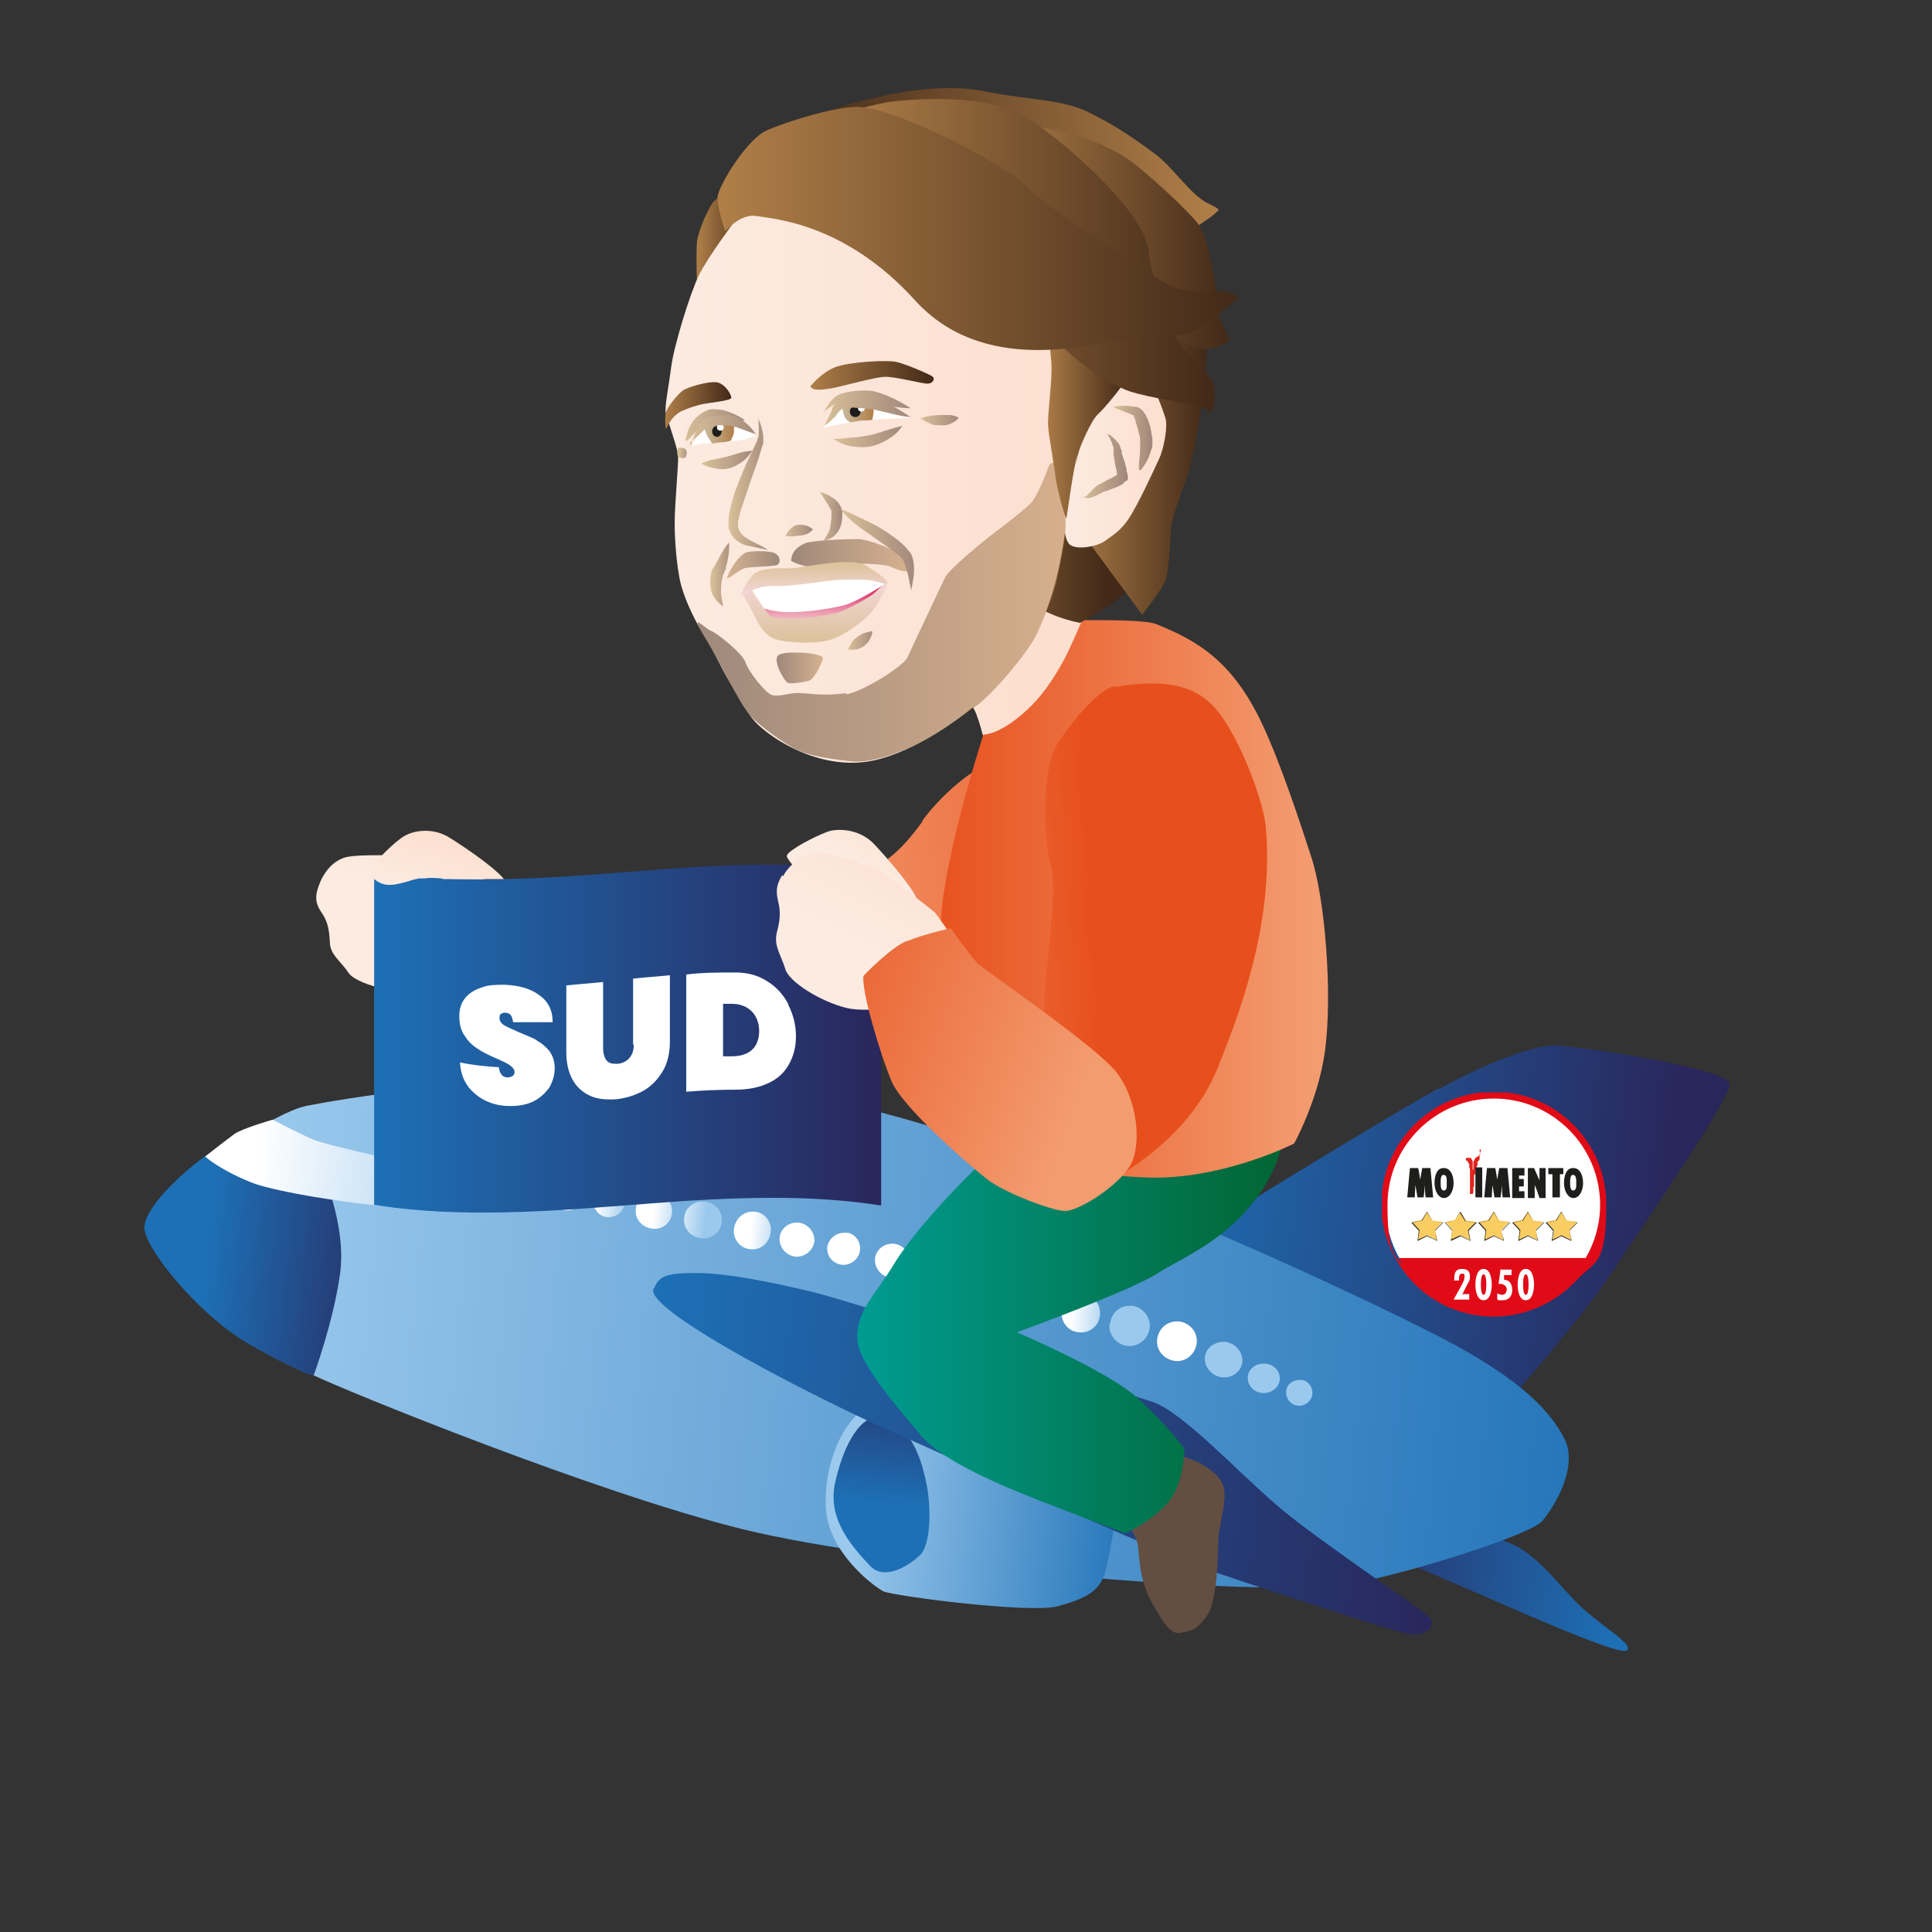 <?xml version="1.0" encoding="UTF-8"?>
<svg id="Livello_1" data-name="Livello 1" xmlns="http://www.w3.org/2000/svg" xmlns:xlink="http://www.w3.org/1999/xlink" version="1.1" viewBox="0 0 283.5 283.5">
  <rect x="0" y="0" width="283.5" height="283.5" fill="#333333" stroke="none"/>
  <defs>
    <style>
      .cls-1 {
        clip-path: url(#clippath);
      }

      .cls-2 {
        fill: none;
      }

      .cls-2, .cls-3, .cls-4, .cls-5, .cls-6, .cls-7, .cls-8, .cls-9, .cls-10, .cls-11, .cls-12, .cls-13, .cls-14, .cls-15, .cls-16, .cls-17, .cls-18, .cls-19, .cls-20, .cls-21, .cls-22, .cls-23, .cls-24, .cls-25, .cls-26, .cls-27, .cls-28, .cls-29, .cls-30, .cls-31, .cls-32, .cls-33, .cls-34, .cls-35, .cls-36, .cls-37, .cls-38, .cls-39, .cls-40, .cls-41, .cls-42, .cls-43, .cls-44, .cls-45, .cls-46, .cls-47, .cls-48, .cls-49, .cls-50, .cls-51, .cls-52, .cls-53, .cls-54, .cls-55, .cls-56, .cls-57, .cls-58, .cls-59, .cls-60, .cls-61, .cls-62, .cls-63, .cls-64, .cls-65, .cls-66, .cls-67, .cls-68, .cls-69, .cls-70, .cls-71, .cls-72, .cls-73, .cls-74, .cls-75, .cls-76, .cls-77, .cls-78, .cls-79, .cls-80, .cls-81, .cls-82, .cls-83, .cls-84, .cls-85, .cls-86, .cls-87, .cls-88, .cls-89 {
        stroke-width: 0px;
      }

      .cls-3 {
        fill: url(#Sfumatura_senza_nome_100-2);
      }

      .cls-3, .cls-11, .cls-12, .cls-13 {
        opacity: .5;
      }

      .cls-4, .cls-37 {
        fill: #1e1e1c;
      }

      .cls-5 {
        fill: url(#Nuovo_campione_sfumatura_5);
      }

      .cls-6 {
        fill: url(#Nuovo_campione_sfumatura_2);
      }

      .cls-7 {
        fill: url(#Nuovo_campione_sfumatura_7);
      }

      .cls-8 {
        fill: url(#Nuovo_campione_sfumatura_3);
      }

      .cls-9 {
        fill: url(#Nuovo_campione_sfumatura_4);
      }

      .cls-10 {
        fill: url(#Nuovo_campione_sfumatura_1);
      }

      .cls-90 {
        clip-path: url(#clippath-1);
      }

      .cls-91 {
        clip-path: url(#clippath-4);
      }

      .cls-92 {
        clip-path: url(#clippath-3);
      }

      .cls-93 {
        clip-path: url(#clippath-2);
      }

      .cls-94 {
        clip-path: url(#clippath-7);
      }

      .cls-95 {
        clip-path: url(#clippath-8);
      }

      .cls-96 {
        clip-path: url(#clippath-6);
      }

      .cls-97 {
        clip-path: url(#clippath-5);
      }

      .cls-98 {
        clip-path: url(#clippath-9);
      }

      .cls-11 {
        fill: url(#Sfumatura_senza_nome_85-3);
      }

      .cls-12 {
        fill: url(#Sfumatura_senza_nome_85-4);
      }

      .cls-13 {
        fill: url(#Sfumatura_senza_nome_85-2);
      }

      .cls-99 {
        clip-path: url(#clippath-20);
      }

      .cls-100 {
        clip-path: url(#clippath-21);
      }

      .cls-101 {
        clip-path: url(#clippath-24);
      }

      .cls-102 {
        clip-path: url(#clippath-23);
      }

      .cls-103 {
        clip-path: url(#clippath-22);
      }

      .cls-104 {
        clip-path: url(#clippath-25);
      }

      .cls-105 {
        clip-path: url(#clippath-44);
      }

      .cls-106 {
        clip-path: url(#clippath-45);
      }

      .cls-107 {
        clip-path: url(#clippath-40);
      }

      .cls-108 {
        clip-path: url(#clippath-42);
      }

      .cls-109 {
        clip-path: url(#clippath-41);
      }

      .cls-110 {
        clip-path: url(#clippath-47);
      }

      .cls-111 {
        clip-path: url(#clippath-43);
      }

      .cls-112 {
        clip-path: url(#clippath-46);
      }

      .cls-113 {
        clip-path: url(#clippath-48);
      }

      .cls-114 {
        clip-path: url(#clippath-27);
      }

      .cls-115 {
        clip-path: url(#clippath-28);
      }

      .cls-116 {
        clip-path: url(#clippath-26);
      }

      .cls-117 {
        clip-path: url(#clippath-29);
      }

      .cls-118 {
        clip-path: url(#clippath-34);
      }

      .cls-119 {
        clip-path: url(#clippath-35);
      }

      .cls-120 {
        clip-path: url(#clippath-36);
      }

      .cls-121 {
        clip-path: url(#clippath-37);
      }

      .cls-122 {
        clip-path: url(#clippath-39);
      }

      .cls-123 {
        clip-path: url(#clippath-33);
      }

      .cls-124 {
        clip-path: url(#clippath-32);
      }

      .cls-125 {
        clip-path: url(#clippath-30);
      }

      .cls-126 {
        clip-path: url(#clippath-38);
      }

      .cls-127 {
        clip-path: url(#clippath-31);
      }

      .cls-128 {
        clip-path: url(#clippath-14);
      }

      .cls-129 {
        clip-path: url(#clippath-13);
      }

      .cls-130 {
        clip-path: url(#clippath-12);
      }

      .cls-131 {
        clip-path: url(#clippath-10);
      }

      .cls-132 {
        clip-path: url(#clippath-15);
      }

      .cls-133 {
        clip-path: url(#clippath-17);
      }

      .cls-134 {
        clip-path: url(#clippath-16);
      }

      .cls-135 {
        clip-path: url(#clippath-19);
      }

      .cls-136 {
        clip-path: url(#clippath-11);
      }

      .cls-137 {
        clip-path: url(#clippath-18);
      }

      .cls-14 {
        fill: url(#Sfumatura_senza_nome_90-12);
      }

      .cls-15 {
        fill: url(#Sfumatura_senza_nome_90-11);
      }

      .cls-16 {
        fill: url(#Sfumatura_senza_nome_90-18);
      }

      .cls-17 {
        fill: url(#Sfumatura_senza_nome_90-13);
      }

      .cls-18 {
        fill: url(#Sfumatura_senza_nome_90-17);
      }

      .cls-19 {
        fill: url(#Sfumatura_senza_nome_90-15);
      }

      .cls-20 {
        fill: url(#Sfumatura_senza_nome_90-16);
      }

      .cls-21 {
        fill: url(#Sfumatura_senza_nome_90-14);
      }

      .cls-22 {
        fill: url(#Sfumatura_senza_nome_90-19);
      }

      .cls-23 {
        fill: url(#Sfumatura_senza_nome_90-10);
      }

      .cls-24 {
        fill: url(#Sfumatura_senza_nome_91);
      }

      .cls-25 {
        fill: url(#Sfumatura_senza_nome_90);
      }

      .cls-26 {
        fill: url(#Sfumatura_senza_nome_92);
      }

      .cls-27 {
        fill: url(#Sfumatura_senza_nome_85);
      }

      .cls-28 {
        fill: url(#Sfumatura_senza_nome_88);
      }

      .cls-29 {
        fill: url(#Sfumatura_senza_nome_86);
      }

      .cls-30 {
        fill: url(#Sfumatura_senza_nome_84);
      }

      .cls-31 {
        fill: url(#Sfumatura_senza_nome_83);
      }

      .cls-32 {
        fill: url(#Sfumatura_senza_nome_89);
      }

      .cls-33 {
        fill: url(#Sfumatura_senza_nome_80);
      }

      .cls-34 {
        fill: url(#Sfumatura_senza_nome_82);
      }

      .cls-35 {
        fill: url(#Sfumatura_senza_nome_81);
      }

      .cls-36 {
        fill: url(#Sfumatura_senza_nome_87);
      }

      .cls-37, .cls-89 {
        fill-rule: evenodd;
      }

      .cls-38 {
        fill: url(#Nuovo_campione_sfumatura_7-10);
      }

      .cls-39 {
        fill: url(#Nuovo_campione_sfumatura_7-11);
      }

      .cls-40 {
        fill: url(#Nuovo_campione_sfumatura_7-16);
      }

      .cls-41 {
        fill: url(#Nuovo_campione_sfumatura_7-12);
      }

      .cls-42 {
        fill: url(#Nuovo_campione_sfumatura_7-13);
      }

      .cls-43 {
        fill: url(#Nuovo_campione_sfumatura_7-15);
      }

      .cls-44 {
        fill: url(#Nuovo_campione_sfumatura_7-14);
      }

      .cls-45 {
        fill: #e10b17;
      }

      .cls-46 {
        fill: url(#Sfumatura_senza_nome_92-2);
      }

      .cls-47 {
        fill: url(#Sfumatura_senza_nome_90-4);
      }

      .cls-48 {
        fill: url(#Sfumatura_senza_nome_90-7);
      }

      .cls-49 {
        fill: url(#Sfumatura_senza_nome_90-9);
      }

      .cls-50 {
        fill: url(#Sfumatura_senza_nome_90-5);
      }

      .cls-51 {
        fill: url(#Sfumatura_senza_nome_90-6);
      }

      .cls-52 {
        fill: url(#Sfumatura_senza_nome_90-8);
      }

      .cls-53 {
        fill: url(#Sfumatura_senza_nome_90-3);
      }

      .cls-54 {
        fill: url(#Sfumatura_senza_nome_90-2);
      }

      .cls-55 {
        fill: url(#Sfumatura_senza_nome_91-2);
      }

      .cls-56 {
        fill: url(#Sfumatura_senza_nome_80-4);
      }

      .cls-57 {
        fill: url(#Sfumatura_senza_nome_80-5);
      }

      .cls-58 {
        fill: url(#Sfumatura_senza_nome_80-2);
      }

      .cls-59 {
        fill: url(#Sfumatura_senza_nome_80-3);
      }

      .cls-60 {
        fill: url(#Sfumatura_senza_nome_84-2);
      }

      .cls-61 {
        fill: url(#Sfumatura_senza_nome_87-2);
      }

      .cls-62 {
        fill: url(#Sfumatura_senza_nome_87-3);
      }

      .cls-63 {
        fill: url(#Sfumatura_senza_nome_82-2);
      }

      .cls-64 {
        fill: url(#Sfumatura_senza_nome_81-3);
      }

      .cls-65 {
        fill: url(#Sfumatura_senza_nome_81-2);
      }

      .cls-66 {
        fill: url(#Sfumatura_senza_nome_81-5);
      }

      .cls-67 {
        fill: url(#Sfumatura_senza_nome_81-4);
      }

      .cls-68 {
        fill: url(#Sfumatura_senza_nome_83-3);
      }

      .cls-69 {
        fill: url(#Sfumatura_senza_nome_83-2);
      }

      .cls-70 {
        fill: #1d1e1c;
      }

      .cls-71 {
        fill: url(#Sfumatura_senza_nome_100);
      }

      .cls-72 {
        fill: url(#Nuovo_campione_sfumatura_7-8);
      }

      .cls-73 {
        fill: url(#Nuovo_campione_sfumatura_7-9);
      }

      .cls-74 {
        fill: url(#Nuovo_campione_sfumatura_7-3);
      }

      .cls-75 {
        fill: url(#Nuovo_campione_sfumatura_7-2);
      }

      .cls-76 {
        fill: url(#Nuovo_campione_sfumatura_7-4);
      }

      .cls-77 {
        fill: url(#Nuovo_campione_sfumatura_7-7);
      }

      .cls-78 {
        fill: url(#Nuovo_campione_sfumatura_7-6);
      }

      .cls-79 {
        fill: url(#Nuovo_campione_sfumatura_7-5);
      }

      .cls-80 {
        fill: url(#Nuovo_campione_sfumatura_2-2);
      }

      .cls-81 {
        fill: url(#Nuovo_campione_sfumatura_1-2);
      }

      .cls-82 {
        fill: url(#Nuovo_campione_sfumatura_1-7);
      }

      .cls-83 {
        fill: url(#Nuovo_campione_sfumatura_1-8);
      }

      .cls-84 {
        fill: url(#Nuovo_campione_sfumatura_1-3);
      }

      .cls-85 {
        fill: url(#Nuovo_campione_sfumatura_1-4);
      }

      .cls-86 {
        fill: url(#Nuovo_campione_sfumatura_1-5);
      }

      .cls-87 {
        fill: url(#Nuovo_campione_sfumatura_1-6);
      }

      .cls-88 {
        fill: #fff;
      }

      .cls-89 {
        fill: #e0241e;
      }
    </style>
    <clipPath id="clippath">
      <path class="cls-2" d="M46.7,130.2c-.8,2.2.2,3.2.8,4.2.5.9.8,1.8.9,3.8,0,1.9,1.6,2.8,2.7,4.5,1.1,1.7,6.8,3.1,10.8,3,4-.1,10.8-3.4,13.8-4.9,3-1.5,6.2-3.5,6.2-3.5l-9.3-7.8s-10.4-3.5-11.9-3.7c-1.4-.3-8.1-.5-10,0-1.4.4-2.5,1.4-3.3,2.8-.3.5-.5,1-.7,1.6"/>
    </clipPath>
    <linearGradient id="Sfumatura_senza_nome_81" data-name="Sfumatura senza nome 81" x1="-276.9" y1="438" x2="-276.3" y2="438" gradientTransform="translate(16191.1 -5889.4) rotate(-78.6) scale(33.1 -33.4) skewX(.3)" gradientUnits="userSpaceOnUse">
      <stop offset="0" stop-color="#fcebe1"/>
      <stop offset="1" stop-color="#fcdfcf"/>
    </linearGradient>
    <clipPath id="clippath-1">
      <path class="cls-2" d="M135.4,120.5c-2.3,3.1-4.8,6.2-9.7,8.1-4.9,1.8-19.2,10.7-20.1,13.5-1.4,4.7,7.9,9.5,14.9,8.3,7.1-1.2,19.9-2.6,30.4-5.9,10.6-3.3,16.9-8.5,17.8-17.1.9-8.6-16.9-16.9-21.4-16.1-4.5.8-9.8,6.1-12,9.2"/>
    </clipPath>
    <linearGradient id="Sfumatura_senza_nome_87" data-name="Sfumatura senza nome 87" x1="-277.2" y1="439.5" x2="-276.5" y2="439.5" gradientTransform="translate(36752.3 40058.5) rotate(-10.3) scale(104.3 -104.3)" gradientUnits="userSpaceOnUse">
      <stop offset="0" stop-color="#f39c70"/>
      <stop offset="1" stop-color="#e74f1c"/>
    </linearGradient>
    <clipPath id="clippath-2">
      <path class="cls-2" d="M192.1,218.8c-2.3,3.1,13.9,10.4,21,13.4,7.1,3,24.2,10.8,25.6,10,1.4-.8-4.5-4-7.6-7.3-3.2-3.3-5.9-7.1-9.9-8.6-4-1.5-14.3-6.1-17.8-7.1-2.2-.7-5.3-1.7-7.8-1.7s-2.7.4-3.4,1.3"/>
    </clipPath>
    <linearGradient id="Sfumatura_senza_nome_91" data-name="Sfumatura senza nome 91" x1="-278.5" y1="440.4" x2="-277.9" y2="440.4" gradientTransform="translate(-34966.8 22458.4) rotate(90) scale(79.9 -79.9)" gradientUnits="userSpaceOnUse">
      <stop offset="0" stop-color="#29265b"/>
      <stop offset="1" stop-color="#1d70b6"/>
    </linearGradient>
    <clipPath id="clippath-3">
      <path class="cls-2" d="M211.1,159.7c-11.4,6.4-37.4,22.6-37.4,22.6l45.3,26.1s13.1-14.9,17.4-21.5c4.3-6.6,17.4-25.4,17.4-27.8,0-2.4-23.1-5.7-25.8-5.7h0c-2.8,0-9.9,2.5-16.8,6.4"/>
    </clipPath>
    <linearGradient id="Nuovo_campione_sfumatura_5" data-name="Nuovo campione sfumatura 5" x1="-278.2" y1="440" x2="-277.6" y2="440" gradientTransform="translate(-56839.1 36217.2) rotate(90) scale(129.7 -129.7)" gradientUnits="userSpaceOnUse">
      <stop offset="0" stop-color="#1d70b6"/>
      <stop offset="1" stop-color="#29265b"/>
    </linearGradient>
    <clipPath id="clippath-4">
      <path class="cls-2" d="M44.9,162.3c-4.6.9-16,9.1-16,9.1l9.6,23.8s3,4.4,7.5,6.6c4.5,2.2,41.5,17.3,63,22.6,21.5,5.3,75.3,10.1,88.6,8.1,8.1-1.3,26.9-7.2,28.7-9.3,1.8-2.1,5.3-7.9,3.3-12-2-4-6.3-8.8-18.3-15-12-6.2-57.1-27.7-88.8-34.6-11.3-2.5-23.3-3.3-34.4-3.3-19.9,0-37.1,2.8-43.3,4"/>
    </clipPath>
    <linearGradient id="Sfumatura_senza_nome_92" data-name="Sfumatura senza nome 92" x1="-277.8" y1="440.1" x2="-277.2" y2="440.1" gradientTransform="translate(-151273.9 95666.6) rotate(90) scale(344 -344)" gradientUnits="userSpaceOnUse">
      <stop offset="0" stop-color="#9bc9ed"/>
      <stop offset="1" stop-color="#1d70b6"/>
    </linearGradient>
    <clipPath id="clippath-5">
      <path class="cls-2" d="M126.4,207.1c-2.9,2-5.6,8.1-5.2,14.3.4,6.4,6.9,11.3,8.4,12.1,1.5.7,21.5,3.3,25.6,2.2,4.1-1.1,6.1-2.2,6.9-4.8.8-2.6,2-10.6,2-10.6,0,0-15.8-7.9-21.8-10-4.6-1.6-9.8-3.7-13.3-3.7s-2,.2-2.6.7"/>
    </clipPath>
    <linearGradient id="Sfumatura_senza_nome_92-2" data-name="Sfumatura senza nome 92" x1="-278" y1="440.5" x2="-277.4" y2="440.5" gradientTransform="translate(-31582.4 20220.6) rotate(90) scale(72 -72)" xlink:href="#Sfumatura_senza_nome_92"/>
    <clipPath id="clippath-6">
      <path class="cls-2" d="M122.5,217.8c-1.1,5.4,2.9,9.5,5.1,11.9,2.2,2.4,5.8,0,7.4-1.5,1.6-1.5,1.7-7.1.9-10.7-.6-2.8-1.8-7.5-5.7-9.3-.5-.2-.9-.3-1.3-.3-3.1,0-5.4,5.1-6.4,9.9"/>
    </clipPath>
    <linearGradient id="Sfumatura_senza_nome_91-2" data-name="Sfumatura senza nome 91" x1="-278.6" y1="440" x2="-278" y2="440" gradientTransform="translate(-10435.9 -16483.4) rotate(-180) scale(38 -38)" xlink:href="#Sfumatura_senza_nome_91"/>
    <clipPath id="clippath-7">
      <path class="cls-2" d="M30.2,169.6c-2.6,1.8-8.4,6.8-9,10.2-.5,2.9,7.9,13,14.8,17.1,6.9,4.1,10,5,10,5,0,0,2.9-7.8,3.9-15,1-7.2-2.8-15.5-2.8-15.5l-9.2-4.8s-5.1,1.2-7.7,3"/>
    </clipPath>
    <linearGradient id="Sfumatura_senza_nome_83" data-name="Sfumatura senza nome 83" x1="-276.5" y1="440.3" x2="-275.9" y2="440.3" gradientTransform="translate(-21639.4 13782.2) rotate(90) scale(49.2 -49.2)" gradientUnits="userSpaceOnUse">
      <stop offset="0" stop-color="#1d70b6"/>
      <stop offset="1" stop-color="#29265b"/>
    </linearGradient>
    <clipPath id="clippath-8">
      <path class="cls-2" d="M95.9,189.1c-1.4,3.3,25.5,16.8,33.9,20.5,8.4,3.7,40.8,18.5,48.2,21,7.3,2.5,26.7,8.9,28.9,9.2,2.2.4,3.8-1.2,3-2.3-.8-1.1-16.2-11.2-22.4-16.5-6.2-5.3-14.2-14.1-18.7-15.4-4.5-1.3-40.8-13.9-49.9-16.1-5.5-1.3-12.1-2.7-16.8-2.7s-5.4.6-6.1,2.2"/>
    </clipPath>
    <linearGradient id="Sfumatura_senza_nome_83-2" data-name="Sfumatura senza nome 83" x1="-277.9" y1="440.2" x2="-277.3" y2="440.2" gradientTransform="translate(-87707.8 55623.7) rotate(90) scale(199.6 -199.6)" xlink:href="#Sfumatura_senza_nome_83"/>
    <clipPath id="clippath-9">
      <path class="cls-2" d="M121.5,182.5c-.4,1.3.3,2.6,1.6,3,1.3.4,2.6-.4,3-1.6.4-1.3-.3-2.6-1.6-3-.2,0-.5,0-.7,0-1,0-2,.7-2.3,1.7"/>
    </clipPath>
    <linearGradient id="Sfumatura_senza_nome_90" data-name="Sfumatura senza nome 90" x1="-277.4" y1="440.8" x2="-276.8" y2="440.8" gradientTransform="translate(-3415.9 2408.6) rotate(90) scale(8 -8)" gradientUnits="userSpaceOnUse">
      <stop offset="0" stop-color="#fff"/>
      <stop offset="1" stop-color="#9bc9ed"/>
    </linearGradient>
    <clipPath id="clippath-10">
      <path class="cls-2" d="M75.8,174c-.3,1,.3,2.1,1.3,2.5,1,.3,2.2-.3,2.5-1.3.3-1-.3-2.1-1.3-2.5-.2,0-.4,0-.6,0-.9,0-1.6.6-1.9,1.4"/>
    </clipPath>
    <linearGradient id="Sfumatura_senza_nome_90-2" data-name="Sfumatura senza nome 90" x1="-272.5" y1="440.6" x2="-271.9" y2="440.6" gradientTransform="translate(-2853.7 1986.1) rotate(90) scale(6.7 -6.7)" xlink:href="#Sfumatura_senza_nome_90"/>
    <clipPath id="clippath-11">
      <path class="cls-2" d="M188.8,203.8c-.3,1,.3,2.1,1.3,2.4,1,.3,2.1-.3,2.4-1.3.3-1-.3-2.1-1.3-2.4-.2,0-.4,0-.6,0-.8,0-1.6.5-1.8,1.3"/>
    </clipPath>
    <linearGradient id="Sfumatura_senza_nome_90-3" data-name="Sfumatura senza nome 90" x1="-284.5" y1="442.4" x2="-283.9" y2="442.4" gradientTransform="translate(-2663.8 2038.2) rotate(90) scale(6.5 -6.5)" xlink:href="#Sfumatura_senza_nome_90"/>
    <clipPath id="clippath-12">
      <path class="cls-2" d="M81.1,175.3c-.1,1.2.7,2.2,1.9,2.3,1.2.1,2.3-.7,2.4-1.9.1-1.2-.7-2.2-1.9-2.3,0,0-.2,0-.2,0-1.1,0-2,.8-2.1,1.9"/>
    </clipPath>
    <linearGradient id="Sfumatura_senza_nome_90-4" data-name="Sfumatura senza nome 90" x1="-273.5" y1="440.5" x2="-272.9" y2="440.5" gradientTransform="translate(-3141.5 2175.6) rotate(90) scale(7.3 -7.3)" xlink:href="#Sfumatura_senza_nome_90"/>
    <clipPath id="clippath-13">
      <path class="cls-2" d="M87.1,176.2c-.1,1.2.8,2.3,2,2.4,1.2.1,2.4-.7,2.5-1.9.1-1.2-.8-2.3-2-2.4,0,0-.2,0-.2,0-1.1,0-2.1.8-2.2,1.9"/>
    </clipPath>
    <linearGradient id="Sfumatura_senza_nome_90-5" data-name="Sfumatura senza nome 90" x1="-274.2" y1="440.5" x2="-273.6" y2="440.5" gradientTransform="translate(-3259.5 2258.8) rotate(90) scale(7.6 -7.6)" xlink:href="#Sfumatura_senza_nome_90"/>
    <clipPath id="clippath-14">
      <path class="cls-2" d="M114.4,181.6c-.1,1.4.9,2.6,2.3,2.8,1.4.1,2.6-.9,2.8-2.2.1-1.4-.9-2.6-2.3-2.8,0,0-.2,0-.3,0-1.3,0-2.4,1-2.5,2.2"/>
    </clipPath>
    <linearGradient id="Sfumatura_senza_nome_90-6" data-name="Sfumatura senza nome 90" x1="-276.9" y1="440.7" x2="-276.3" y2="440.7" gradientTransform="translate(-3642.5 2541.2) rotate(90) scale(8.5 -8.5)" xlink:href="#Sfumatura_senza_nome_90"/>
    <clipPath id="clippath-15">
      <path class="cls-2" d="M107.7,180.3c-.2,1.5.9,2.9,2.4,3,1.5.2,2.8-.9,3-2.5.2-1.5-.9-2.9-2.4-3,0,0-.2,0-.3,0-1.4,0-2.5,1.1-2.7,2.5"/>
    </clipPath>
    <linearGradient id="Sfumatura_senza_nome_90-7" data-name="Sfumatura senza nome 90" x1="-276.4" y1="440.6" x2="-275.8" y2="440.6" gradientTransform="translate(-3859.2 2668.2) rotate(90) scale(9 -9)" xlink:href="#Sfumatura_senza_nome_90"/>
    <clipPath id="clippath-16">
      <path class="cls-2" d="M100.4,178.7c-.2,1.5.9,2.8,2.5,3,1.5.2,2.9-.9,3-2.4.2-1.5-.9-2.8-2.5-3-.1,0-.2,0-.3,0-1.4,0-2.6,1-2.7,2.4"/>
    </clipPath>
    <linearGradient id="Sfumatura_senza_nome_90-8" data-name="Sfumatura senza nome 90" x1="-275.9" y1="440.5" x2="-275.3" y2="440.5" gradientTransform="translate(-3989.8 2739.8) rotate(90) scale(9.3 -9.3)" xlink:href="#Sfumatura_senza_nome_90"/>
    <clipPath id="clippath-17">
      <path class="cls-2" d="M93.3,177.4c-.2,1.4.9,2.7,2.4,2.9,1.5.2,2.8-.9,2.9-2.3.2-1.4-.9-2.7-2.4-2.9,0,0-.2,0-.3,0-1.3,0-2.5,1-2.6,2.3"/>
    </clipPath>
    <linearGradient id="Sfumatura_senza_nome_90-9" data-name="Sfumatura senza nome 90" x1="-275.3" y1="440.5" x2="-274.7" y2="440.5" gradientTransform="translate(-3872.7 2655.4) rotate(90) scale(9 -9)" xlink:href="#Sfumatura_senza_nome_90"/>
    <clipPath id="clippath-18">
      <path class="cls-2" d="M135.2,186.4c-.2,1.5.9,2.9,2.4,3,1.5.2,2.8-.9,3-2.5.2-1.5-.9-2.9-2.4-3,0,0-.2,0-.3,0-1.4,0-2.5,1.1-2.7,2.5"/>
    </clipPath>
    <linearGradient id="Sfumatura_senza_nome_90-10" data-name="Sfumatura senza nome 90" x1="-278.5" y1="440.9" x2="-277.9" y2="440.9" gradientTransform="translate(-3833.9 2693.3) rotate(90) scale(9 -9)" xlink:href="#Sfumatura_senza_nome_90"/>
    <clipPath id="clippath-19">
      <path class="cls-2" d="M141.7,188.3c-.1,1.4.9,2.6,2.3,2.8,1.4.1,2.6-.9,2.8-2.2.1-1.4-.9-2.6-2.3-2.8,0,0-.2,0-.3,0-1.3,0-2.4,1-2.5,2.2"/>
    </clipPath>
    <linearGradient id="Sfumatura_senza_nome_90-11" data-name="Sfumatura senza nome 90" x1="-279.1" y1="441" x2="-278.5" y2="441" gradientTransform="translate(-3617.9 2566.9) rotate(90) scale(8.5 -8.5)" xlink:href="#Sfumatura_senza_nome_90"/>
    <clipPath id="clippath-20">
      <path class="cls-2" d="M183.1,202c-.1,1.2.8,2.3,2.1,2.4,1.3.1,2.4-.7,2.6-1.9.1-1.2-.8-2.3-2.1-2.4,0,0-.2,0-.3,0-1.2,0-2.2.8-2.3,1.9"/>
    </clipPath>
    <linearGradient id="Sfumatura_senza_nome_90-12" data-name="Sfumatura senza nome 90" x1="-282.8" y1="441.9" x2="-282.3" y2="441.9" gradientTransform="translate(-3297.9 2429.6) rotate(90) scale(7.9 -7.9)" xlink:href="#Sfumatura_senza_nome_90"/>
    <clipPath id="clippath-21">
      <path class="cls-2" d="M176.8,199.2c-.1,1.4,1,2.7,2.5,2.9,1.5.2,2.9-.9,3-2.3.1-1.4-1-2.7-2.5-2.9-.1,0-.2,0-.3,0-1.4,0-2.6,1-2.7,2.3"/>
    </clipPath>
    <linearGradient id="Sfumatura_senza_nome_90-13" data-name="Sfumatura senza nome 90" x1="-281.6" y1="441.4" x2="-281" y2="441.4" gradientTransform="translate(-3961.4 2838.5) rotate(90) scale(9.4 -9.4)" xlink:href="#Sfumatura_senza_nome_90"/>
    <clipPath id="clippath-22">
      <path class="cls-2" d="M169.8,196.5c-.2,1.6,1,3,2.6,3.2,1.6.2,3-1,3.2-2.6.2-1.6-1-3-2.6-3.2-.1,0-.2,0-.3,0-1.5,0-2.7,1.1-2.9,2.6"/>
    </clipPath>
    <linearGradient id="Sfumatura_senza_nome_90-14" data-name="Sfumatura senza nome 90" x1="-281" y1="441.2" x2="-280.4" y2="441.2" gradientTransform="translate(-4119.4 2927.1) rotate(90) scale(9.7 -9.7)" xlink:href="#Sfumatura_senza_nome_90"/>
    <clipPath id="clippath-23">
      <path class="cls-2" d="M162.8,194.2c-.2,1.6,1,3.1,2.6,3.3,1.6.2,3.1-1,3.3-2.6.2-1.6-1-3.1-2.6-3.3-.1,0-.2,0-.3,0-1.5,0-2.8,1.1-2.9,2.7"/>
    </clipPath>
    <linearGradient id="Sfumatura_senza_nome_90-15" data-name="Sfumatura senza nome 90" x1="-280.4" y1="441.1" x2="-279.8" y2="441.1" gradientTransform="translate(-4229.8 2985.8) rotate(90) scale(10 -10)" xlink:href="#Sfumatura_senza_nome_90"/>
    <clipPath id="clippath-24">
      <path class="cls-2" d="M155.8,192.4c-.2,1.6,1,3,2.5,3.1,1.6.2,3-1,3.1-2.5.2-1.6-1-3-2.5-3.1-.1,0-.2,0-.3,0-1.4,0-2.7,1.1-2.8,2.5"/>
    </clipPath>
    <linearGradient id="Sfumatura_senza_nome_90-16" data-name="Sfumatura senza nome 90" x1="-280" y1="441.1" x2="-279.4" y2="441.1" gradientTransform="translate(-4078.5 2879.5) rotate(90) scale(9.6 -9.6)" xlink:href="#Sfumatura_senza_nome_90"/>
    <clipPath id="clippath-25">
      <path class="cls-2" d="M148.3,190.1c-.2,1.7,1.1,3.2,2.8,3.4,1.7.2,3.3-1,3.5-2.7.2-1.7-1.1-3.2-2.8-3.4-.1,0-.2,0-.3,0-1.6,0-3,1.2-3.1,2.8"/>
    </clipPath>
    <linearGradient id="Sfumatura_senza_nome_90-17" data-name="Sfumatura senza nome 90" x1="-279.3" y1="440.9" x2="-278.7" y2="440.9" gradientTransform="translate(-4565.2 3175.3) rotate(90) scale(10.7 -10.7)" xlink:href="#Sfumatura_senza_nome_90"/>
    <clipPath id="clippath-26">
      <path class="cls-2" d="M72.2,134.6c-2.6,1.4-2.9,6.3-2.9,7.8,0,1.5,1,6,1,6,1,1.1,17.5,5.4,21.7,5.8,4.2.4,12.9-.3,18.2-1.3,5.3-1,20.2-8.7,20.5-11.5.3-2.8-2.2-8.8-5.8-10.2-3.6-1.5-19.2,1.7-23.5,2.3-4.3.6-19.1.2-22.2.7-1.2.2-2.1,0-2.9,0-.8,0-1.5-.2-2.3,0-.5,0-1.1.2-1.8.6"/>
    </clipPath>
    <linearGradient id="Sfumatura_senza_nome_87-2" data-name="Sfumatura senza nome 87" x1="-275.6" y1="440" x2="-276.2" y2="440.1" gradientTransform="translate(32985.8 38438.8) rotate(-8.6) scale(97.2 -97.2)" xlink:href="#Sfumatura_senza_nome_87"/>
    <clipPath id="clippath-27">
      <path class="cls-2" d="M128.4,184.7c-.1,1.4.9,2.6,2.3,2.8,1.4.1,2.6-.9,2.8-2.2.1-1.4-.9-2.6-2.3-2.8,0,0-.2,0-.3,0-1.3,0-2.4,1-2.5,2.2"/>
    </clipPath>
    <linearGradient id="Sfumatura_senza_nome_90-18" data-name="Sfumatura senza nome 90" x1="-278" y1="440.8" x2="-277.4" y2="440.8" gradientTransform="translate(-3629.7 2554.1) rotate(90) scale(8.5 -8.5)" xlink:href="#Sfumatura_senza_nome_90"/>
    <clipPath id="clippath-28">
      <path class="cls-2" d="M34.4,166.4c-1.1.8-4.3,3.3-4.3,3.3,0,0,1.9,1.8,6.5,3.7,4.6,2,23.5,4.4,25.4,3.8,1.9-.6,4.8-4.3,3.2-5.1-1.5-.7-17-3.9-19.3-4.9-2.3-1-5.9-2.9-5.9-2.9,0,0-4.5,1.3-5.6,2.1"/>
    </clipPath>
    <linearGradient id="Sfumatura_senza_nome_90-19" data-name="Sfumatura senza nome 90" x1="-276.9" y1="440.1" x2="-276.3" y2="440.1" gradientTransform="translate(-26327.4 16746.5) rotate(90) scale(59.9 -59.9)" xlink:href="#Sfumatura_senza_nome_90"/>
    <clipPath id="clippath-29">
      <path class="cls-2" d="M147.4,83.4l-4.3,5.6-6.3,6.8s1.8,2.1,2.3,2.8c.5.6,3.1,4.1,3.9,5.6.8,1.5,2,6.8,2,6.8l10.1-11.2,4.6-8.6s-3.6-1.2-4.5-1.4c-.8-.2-2-.9-2.5-1.4s-.8-2.4-.9-2.8c-.1-.3-.3-.8-.3-1s-.3-1.7-.3-1.7l-4,.4Z"/>
    </clipPath>
    <linearGradient id="Sfumatura_senza_nome_81-2" data-name="Sfumatura senza nome 81" x1="-278.1" y1="438.7" x2="-277.5" y2="438.7" gradientTransform="translate(10860.8 17011) scale(38.6 -38.6)" xlink:href="#Sfumatura_senza_nome_81"/>
    <clipPath id="clippath-30">
      <path class="cls-2" d="M164.1,221.8s2.7,3.1,2.9,5.1c.2,1.9.2,5,2.1,8.4,1.9,3.3,2.7,4.5,4.1,4.3,1.4-.3,2.3-.2,3.9-2.5,1.6-2.3,1.6-9.1,1.7-11.5.2-2.3,1.2-5.2.8-7.2-.4-1.9-2.5-3.1-3.5-3.7-1-.6-5.6-1.9-5.6-1.9l-6.4,9.1Z"/>
    </clipPath>
    <linearGradient id="Sfumatura_senza_nome_89" data-name="Sfumatura senza nome 89" x1="-278.9" y1="441.4" x2="-278.3" y2="441.4" gradientTransform="translate(7487 11815.1) scale(26.3 -26.3)" gradientUnits="userSpaceOnUse">
      <stop offset="0" stop-color="#7a6a58"/>
      <stop offset="1" stop-color="#634e42"/>
    </linearGradient>
    <clipPath id="clippath-31">
      <path class="cls-2" d="M151.2,164.9s-1.4.3-5.8,4.4c-4.4,4.1-11,11-14.1,16-3,5-5.7,7-5.5,11.3.2,3.5,6.1,10.2,9.4,14.1,3.3,3.9,12.6,7.6,16.6,9.2,3.5,1.4,13.3,5.1,13.3,5.1,0,0,3.7-1.6,6.2-4.4,2.5-2.8,2.5-8,2.5-8,0,0-2.3-3.2-6.7-7.3-4.4-4.1-17.9-9.8-17.9-9.8,0,0,16-5.8,20.4-8.5,4.4-2.8,11-5.1,16-13,2.9-4.5,3.9-11.9,3.9-11.9l-38.3,2.8Z"/>
    </clipPath>
    <linearGradient id="Sfumatura_senza_nome_88" data-name="Sfumatura senza nome 88" x1="-278" y1="440.2" x2="-277.4" y2="440.2" gradientTransform="translate(29868.3 47289.8) scale(107 -107)" gradientUnits="userSpaceOnUse">
      <stop offset="0" stop-color="#009f97"/>
      <stop offset="1" stop-color="#026634"/>
    </linearGradient>
    <clipPath id="clippath-32">
      <path class="cls-2" d="M158.8,91s-1.7,3.9-2.2,4.9c-.5,1-2.5,4.9-5.2,7.6s-5.3,4.2-7.1,4.3c0,0-7,21.6-6.2,29.9.8,8.3,2.4,30.9,2.4,30.9,0,0,19.6,4.4,29.9,4.2,10.3-.3,19.5-5,19.5-5,0,0,3.5-6.3,4.5-13.4,1.2-8.6,0-22.7-2-28.7-1.3-4-4.4-13.6-7.3-19.7-4.3-9-9.4-12-15.4-14.4-1.4-.6-6.5-.6-9.2-.6s-1.8,0-1.8,0"/>
    </clipPath>
    <linearGradient id="Sfumatura_senza_nome_82" data-name="Sfumatura senza nome 82" x1="-278.1" y1="439.7" x2="-277.5" y2="439.7" gradientTransform="translate(26721.8 42172.7) scale(95.6 -95.6)" gradientUnits="userSpaceOnUse">
      <stop offset="0" stop-color="#e74f1c"/>
      <stop offset="1" stop-color="#f39c70"/>
    </linearGradient>
    <clipPath id="clippath-33">
      <path class="cls-2" d="M163.6,100.7c-2.3.2-6.9,5.9-8.4,8.4-2.5,4.2-2.1,14-1,17.9,1.1,3.9-1.1,16.8-.9,20.5s-6.1,19.5-5.7,21.8,2.8,8.4,6.9,7.5c4.2-.9,19.2-7.3,24.3-20.4,2.3-5.8,8.4-20.5,6.9-35.4-.4-3.7-4.3-14.5-8.3-18-3.1-2.8-7.5-2.9-10.7-2.6-1.3.1-2.4.3-3.1.4"/>
    </clipPath>
    <linearGradient id="Sfumatura_senza_nome_87-3" data-name="Sfumatura senza nome 87" x1="-271.4" y1="441.3" x2="-270.7" y2="441.3" gradientTransform="translate(19314.7 27368.1) rotate(-3.6) scale(64.3 -64.3)" xlink:href="#Sfumatura_senza_nome_87"/>
    <clipPath id="clippath-34">
      <path class="cls-2" d="M164.2,37.7l-9,19.3-7.4,28.6s3.5,4.4,10.7,5.8c2.5-1.6,6.5-3.1,9.1-7.6.7-1.2,3.3-5.9,3.3-6.9s1.6-5.6,2.3-7.5c1.3-3.5,3-14,2.9-18.2-.1-8-3.4-13.2-4.2-15.7-.8-2.5-4.9-6.7-4.9-6.7l-2.9,8.9Z"/>
    </clipPath>
    <linearGradient id="Sfumatura_senza_nome_100" data-name="Sfumatura senza nome 100" x1="-278.3" y1="438.4" x2="-277.7" y2="438.4" gradientTransform="translate(13381.1 20909.2) scale(47.6 -47.6)" gradientUnits="userSpaceOnUse">
      <stop offset="0" stop-color="#b07f48"/>
      <stop offset="1" stop-color="#422918"/>
    </linearGradient>
    <linearGradient id="Nuovo_campione_sfumatura_1" data-name="Nuovo campione sfumatura 1" x1="156.1" y1="59.9" x2="177" y2="59.9" gradientUnits="userSpaceOnUse">
      <stop offset="0" stop-color="#b07f48"/>
      <stop offset="1" stop-color="#422918"/>
    </linearGradient>
    <linearGradient id="Nuovo_campione_sfumatura_1-2" data-name="Nuovo campione sfumatura 1" x1="102.3" y1="33.8" x2="110.6" y2="33.8" xlink:href="#Nuovo_campione_sfumatura_1"/>
    <linearGradient id="Nuovo_campione_sfumatura_2" data-name="Nuovo campione sfumatura 2" x1="97.6" y1="68.7" x2="159.5" y2="68.7" gradientUnits="userSpaceOnUse">
      <stop offset="0" stop-color="#fcebe1"/>
      <stop offset="1" stop-color="#fcdfcf"/>
    </linearGradient>
    <linearGradient id="Nuovo_campione_sfumatura_4" data-name="Nuovo campione sfumatura 4" x1="120" y1="91.7" x2="120" y2="85.5" gradientUnits="userSpaceOnUse">
      <stop offset="0" stop-color="#f5d7d8"/>
      <stop offset="1" stop-color="#d50d52"/>
    </linearGradient>
    <linearGradient id="Nuovo_campione_sfumatura_2-2" data-name="Nuovo campione sfumatura 2" x1="156.2" y1="68.2" x2="171.2" y2="68.2" xlink:href="#Nuovo_campione_sfumatura_2"/>
    <linearGradient id="Sfumatura_senza_nome_85" data-name="Sfumatura senza nome 85" x1="114.8" y1="24.6" x2="178.7" y2="24.6" gradientUnits="userSpaceOnUse">
      <stop offset="0" stop-color="#422918"/>
      <stop offset="1" stop-color="#b07f48"/>
    </linearGradient>
    <linearGradient id="Nuovo_campione_sfumatura_1-3" data-name="Nuovo campione sfumatura 1" x1="145.2" y1="34.5" x2="180.4" y2="34.5" xlink:href="#Nuovo_campione_sfumatura_1"/>
    <linearGradient id="Nuovo_campione_sfumatura_1-4" data-name="Nuovo campione sfumatura 1" x1="118.9" y1="55.1" x2="137" y2="55.1" xlink:href="#Nuovo_campione_sfumatura_1"/>
    <linearGradient id="Nuovo_campione_sfumatura_1-5" data-name="Nuovo campione sfumatura 1" x1="97.6" y1="59.5" x2="107.3" y2="59.5" xlink:href="#Nuovo_campione_sfumatura_1"/>
    <linearGradient id="Sfumatura_senza_nome_85-2" data-name="Sfumatura senza nome 85" x1="116.1" y1="81.5" x2="133.5" y2="81.5" xlink:href="#Sfumatura_senza_nome_85"/>
    <linearGradient id="Sfumatura_senza_nome_100-2" data-name="Sfumatura senza nome 100" x1="106.7" y1="82.8" x2="114.3" y2="82.8" gradientTransform="matrix(1,0,0,1,0,0)" xlink:href="#Sfumatura_senza_nome_100"/>
    <linearGradient id="Sfumatura_senza_nome_86" data-name="Sfumatura senza nome 86" x1="119.6" y1="94.3" x2="119.6" y2="85.5" gradientUnits="userSpaceOnUse">
      <stop offset="0" stop-color="#dbc29a"/>
      <stop offset="1" stop-color="#f5d7d8"/>
    </linearGradient>
    <linearGradient id="Nuovo_campione_sfumatura_3" data-name="Nuovo campione sfumatura 3" x1="119.5" y1="87.4" x2="119.5" y2="82.5" gradientUnits="userSpaceOnUse">
      <stop offset="0" stop-color="#f5d7d8"/>
      <stop offset="1" stop-color="#dbc29a"/>
    </linearGradient>
    <linearGradient id="Sfumatura_senza_nome_85-3" data-name="Sfumatura senza nome 85" x1="114" y1="98" x2="120.8" y2="98" xlink:href="#Sfumatura_senza_nome_85"/>
    <linearGradient id="Sfumatura_senza_nome_85-4" data-name="Sfumatura senza nome 85" x1="102.3" y1="89.8" x2="156.4" y2="89.8" xlink:href="#Sfumatura_senza_nome_85"/>
    <linearGradient id="Nuovo_campione_sfumatura_1-6" data-name="Nuovo campione sfumatura 1" x1="153" y1="58.6" x2="165.5" y2="58.6" xlink:href="#Nuovo_campione_sfumatura_1"/>
    <linearGradient id="Sfumatura_senza_nome_84" data-name="Sfumatura senza nome 84" x1="123.7" y1="60.5" x2="128.2" y2="60.5" gradientUnits="userSpaceOnUse">
      <stop offset="0" stop-color="#c9b99e"/>
      <stop offset="1" stop-color="#b07f48"/>
    </linearGradient>
    <linearGradient id="Sfumatura_senza_nome_84-2" data-name="Sfumatura senza nome 84" x1="103.4" y1="63.4" x2="107.7" y2="63.4" xlink:href="#Sfumatura_senza_nome_84"/>
    <linearGradient id="Nuovo_campione_sfumatura_7" data-name="Nuovo campione sfumatura 7" x1="122.1" y1="64.1" x2="132.9" y2="64.1" gradientUnits="userSpaceOnUse">
      <stop offset="0" stop-color="#dbc29a"/>
      <stop offset="1" stop-color="#a1877a"/>
    </linearGradient>
    <linearGradient id="Nuovo_campione_sfumatura_7-2" data-name="Nuovo campione sfumatura 7" x1="120.2" y1="58.9" x2="133.9" y2="58.9" xlink:href="#Nuovo_campione_sfumatura_7"/>
    <linearGradient id="Nuovo_campione_sfumatura_7-3" data-name="Nuovo campione sfumatura 7" x1="134.9" y1="61.7" x2="140.9" y2="61.7" xlink:href="#Nuovo_campione_sfumatura_7"/>
    <linearGradient id="Nuovo_campione_sfumatura_7-4" data-name="Nuovo campione sfumatura 7" x1="102.8" y1="67.4" x2="110.8" y2="67.4" xlink:href="#Nuovo_campione_sfumatura_7"/>
    <linearGradient id="Nuovo_campione_sfumatura_7-5" data-name="Nuovo campione sfumatura 7" x1="99.9" y1="62.5" x2="109.5" y2="62.5" xlink:href="#Nuovo_campione_sfumatura_7"/>
    <linearGradient id="Nuovo_campione_sfumatura_7-6" data-name="Nuovo campione sfumatura 7" x1="106.8" y1="70.9" x2="113.1" y2="70.9" xlink:href="#Nuovo_campione_sfumatura_7"/>
    <linearGradient id="Nuovo_campione_sfumatura_7-7" data-name="Nuovo campione sfumatura 7" x1="119.8" y1="75.7" x2="123.7" y2="75.7" xlink:href="#Nuovo_campione_sfumatura_7"/>
    <linearGradient id="Nuovo_campione_sfumatura_7-8" data-name="Nuovo campione sfumatura 7" x1="114.8" y1="78" x2="119.3" y2="78" xlink:href="#Nuovo_campione_sfumatura_7"/>
    <linearGradient id="Nuovo_campione_sfumatura_7-9" data-name="Nuovo campione sfumatura 7" x1="122.9" y1="80.6" x2="134.6" y2="80.6" xlink:href="#Nuovo_campione_sfumatura_7"/>
    <linearGradient id="Nuovo_campione_sfumatura_7-10" data-name="Nuovo campione sfumatura 7" x1="104.2" y1="84.1" x2="107.8" y2="84.1" xlink:href="#Nuovo_campione_sfumatura_7"/>
    <linearGradient id="Nuovo_campione_sfumatura_7-11" data-name="Nuovo campione sfumatura 7" x1="158.2" y1="68.4" x2="165.4" y2="68.4" xlink:href="#Nuovo_campione_sfumatura_7"/>
    <linearGradient id="Nuovo_campione_sfumatura_7-12" data-name="Nuovo campione sfumatura 7" x1="163.1" y1="64.2" x2="169" y2="64.2" xlink:href="#Nuovo_campione_sfumatura_7"/>
    <linearGradient id="Nuovo_campione_sfumatura_7-13" data-name="Nuovo campione sfumatura 7" x1="124.2" y1="93.9" x2="128.7" y2="93.9" xlink:href="#Nuovo_campione_sfumatura_7"/>
    <linearGradient id="Nuovo_campione_sfumatura_7-14" data-name="Nuovo campione sfumatura 7" x1="99.5" y1="66.5" x2="101.2" y2="66.5" xlink:href="#Nuovo_campione_sfumatura_7"/>
    <linearGradient id="Nuovo_campione_sfumatura_7-15" data-name="Nuovo campione sfumatura 7" x1="120.3" y1="60.3" x2="133.8" y2="60.3" xlink:href="#Nuovo_campione_sfumatura_7"/>
    <linearGradient id="Nuovo_campione_sfumatura_7-16" data-name="Nuovo campione sfumatura 7" x1="100.6" y1="63.2" x2="111.5" y2="63.2" xlink:href="#Nuovo_campione_sfumatura_7"/>
    <linearGradient id="Nuovo_campione_sfumatura_1-7" data-name="Nuovo campione sfumatura 1" x1="122.7" y1="37.5" x2="178.2" y2="37.5" xlink:href="#Nuovo_campione_sfumatura_1"/>
    <linearGradient id="Nuovo_campione_sfumatura_1-8" data-name="Nuovo campione sfumatura 1" x1="105.3" y1="33.5" x2="181.8" y2="33.5" xlink:href="#Nuovo_campione_sfumatura_1"/>
    <linearGradient id="Sfumatura_senza_nome_83-3" data-name="Sfumatura senza nome 83" x1="54.8" y1="152.4" x2="129.4" y2="152.4" gradientTransform="matrix(1,0,0,1,0,0)" xlink:href="#Sfumatura_senza_nome_83"/>
    <clipPath id="clippath-35">
      <path class="cls-2" d="M115.5,125.8c1.4,2.4,2.8,2.4,5.4,2.4,2.7,0,4.5.5,4.8,1,.3.5,4.2,5.6,5.7,6.3,1.5.7,4.7,2.2,4.7,2.2,0,0-.9-4.5-1.8-6.3-1-1.8-3.5-4.8-5.9-7.4-2.1-2.3-5-2.4-6.5-2.1-1.2.3-5.1,2.2-6.2,3.3-.2.2-.3.4-.2.6"/>
    </clipPath>
    <linearGradient id="Sfumatura_senza_nome_81-3" data-name="Sfumatura senza nome 81" x1="-281.6" y1="444.9" x2="-281" y2="444.9" gradientTransform="translate(8129.1 -44) rotate(-58.9) scale(15.2 -15.2)" xlink:href="#Sfumatura_senza_nome_81"/>
    <clipPath id="clippath-36">
      <path class="cls-2" d="M114.8,128.4c-1.3,2-.7,3.3-.5,4.4.2,1.1.2,2.1-.3,4-.5,2,.6,3.3,1.2,5.3.5,2,5.3,4.9,9,5.8,3.7.9,10.8-.7,14-1.4,3.1-.7,6.7-1.9,6.7-1.9l-7.7-10.7s-7-5.6-8.3-6.3c-1.2-.6-7.3-2.5-9.1-2.5-1.4,0-2.7.8-3.8,2-.4.4-.8.9-1.1,1.5"/>
    </clipPath>
    <linearGradient id="Sfumatura_senza_nome_81-4" data-name="Sfumatura senza nome 81" x1="-279.2" y1="442.4" x2="-278.6" y2="442.4" gradientTransform="translate(18281.3 -1455) rotate(-62.8) scale(34.8 -34.8)" xlink:href="#Sfumatura_senza_nome_81"/>
    <clipPath id="clippath-37">
      <path class="cls-2" d="M133,138.1c-2.4,1-6.3,5.1-6.3,5.1-.3,2.3,2.5,11.6,4.1,15.4,1.5,3.8,11.7,12.7,14.4,14.7,2.7,1.9,8.8,4.2,10.9,4.4,2.1.2,8.9-4.2,10.1-7.4,1.2-3.1.6-8.8-2.1-12.6-2.6-3.8-19.4-15.1-20.7-16.4-1.3-1.4-3.9-5.1-3.9-5.1,0,0-4,.9-6.4,1.9"/>
    </clipPath>
    <linearGradient id="Sfumatura_senza_nome_82-2" data-name="Sfumatura senza nome 82" x1="-286.6" y1="440.6" x2="-286" y2="440.6" gradientTransform="translate(11409.3 46345.8) rotate(19.3) scale(90.5 -90.5)" xlink:href="#Sfumatura_senza_nome_82"/>
    <linearGradient id="Sfumatura_senza_nome_81-5" data-name="Sfumatura senza nome 81" x1="63.3" y1="131.6" x2="65.8" y2="122.5" gradientTransform="matrix(1,0,0,1,0,0)" xlink:href="#Sfumatura_senza_nome_81"/>
    <clipPath id="clippath-38">
      <rect class="cls-2" x="202.8" y="160.3" width="32.9" height="32.9"/>
    </clipPath>
    <clipPath id="clippath-39">
      <polygon class="cls-2" points="208.7 179 207.2 179.3 208.2 180.5 208.1 182 209.4 181.3 210.9 182 210.6 180.5 211.7 179.3 210.2 179.1 209.4 177.8 208.7 179"/>
    </clipPath>
    <linearGradient id="Sfumatura_senza_nome_80" data-name="Sfumatura senza nome 80" x1="-678.1" y1="966.6" x2="-678.1" y2="966.6" gradientTransform="translate(-205319.6 -156156.4) rotate(-90) scale(230.6 212.6)" gradientUnits="userSpaceOnUse">
      <stop offset="0" stop-color="#f4af2e"/>
      <stop offset="0" stop-color="#f4af2e"/>
      <stop offset=".1" stop-color="#f8c82b"/>
      <stop offset=".3" stop-color="#ffe827"/>
      <stop offset=".5" stop-color="#ffe85b"/>
      <stop offset=".7" stop-color="#ffe585"/>
      <stop offset=".9" stop-color="#ffe78d"/>
      <stop offset=".9" stop-color="#ffeb96"/>
      <stop offset="1" stop-color="#ffeb96"/>
    </linearGradient>
    <clipPath id="clippath-40">
      <rect class="cls-2" x="202.8" y="160.3" width="32.9" height="32.9"/>
    </clipPath>
    <clipPath id="clippath-41">
      <polygon class="cls-2" points="214.3 177.8 213.5 179 212.1 179.3 213.1 180.5 212.9 182 214.3 181.3 215.7 182 215.5 180.5 216.6 179.3 215.1 179.1 214.3 177.8 214.3 177.8"/>
    </clipPath>
    <linearGradient id="Sfumatura_senza_nome_80-2" data-name="Sfumatura senza nome 80" x1="-678.1" y1="965.5" x2="-678.1" y2="965.5" gradientTransform="translate(-205075.4 -156156.4) rotate(-90) scale(230.6 212.6)" xlink:href="#Sfumatura_senza_nome_80"/>
    <clipPath id="clippath-42">
      <rect class="cls-2" x="202.8" y="160.3" width="32.9" height="32.9"/>
    </clipPath>
    <clipPath id="clippath-43">
      <polygon class="cls-2" points="218.4 179 217 179.3 218 180.5 217.8 182 219.2 181.3 220.6 182 220.3 180.5 221.5 179.3 221.5 179.3 220 179.1 219.2 177.8 218.4 179"/>
    </clipPath>
    <linearGradient id="Sfumatura_senza_nome_80-3" data-name="Sfumatura senza nome 80" x1="-678.1" y1="964.4" x2="-678.1" y2="964.4" gradientTransform="translate(-204833 -156156.4) rotate(-90) scale(230.6 212.6)" xlink:href="#Sfumatura_senza_nome_80"/>
    <clipPath id="clippath-44">
      <rect class="cls-2" x="202.8" y="160.3" width="32.9" height="32.9"/>
    </clipPath>
    <clipPath id="clippath-45">
      <polygon class="cls-2" points="224.2 177.8 223.4 179 222 179.3 223 180.5 222.8 182 224.2 181.3 225.6 182 225.4 180.5 226.5 179.3 225 179.1 224.2 177.8 224.2 177.8"/>
    </clipPath>
    <linearGradient id="Sfumatura_senza_nome_80-4" data-name="Sfumatura senza nome 80" y1="963.3" x2="-678.1" y2="963.3" gradientTransform="translate(-204567.3 -156156.4) rotate(-90) scale(230.6 212.6)" xlink:href="#Sfumatura_senza_nome_80"/>
    <clipPath id="clippath-46">
      <rect class="cls-2" x="202.8" y="160.3" width="32.9" height="32.9"/>
    </clipPath>
    <clipPath id="clippath-47">
      <polygon class="cls-2" points="229.1 177.8 228.4 179 226.9 179.3 228 180.5 227.8 182 229.2 181.3 230.6 182 230.3 180.5 231.5 179.3 229.9 179.1 229.1 177.8 229.1 177.8"/>
    </clipPath>
    <linearGradient id="Sfumatura_senza_nome_80-5" data-name="Sfumatura senza nome 80" y1="962.1" x2="-678.1" y2="962.1" gradientTransform="translate(-204335.1 -156156.4) rotate(-90) scale(230.6 212.6)" xlink:href="#Sfumatura_senza_nome_80"/>
    <clipPath id="clippath-48">
      <rect class="cls-2" x="202.8" y="160.3" width="32.9" height="32.9"/>
    </clipPath>
  </defs>
  <g class="cls-1">
    <polygon class="cls-35" points="39.2 147.2 45.6 120.1 85.1 127.2 78.8 154.2 39.2 147.2"/>
  </g>
  <g class="cls-90">
    <polygon class="cls-36" points="99 119.5 167.7 107.8 174.4 142 105.6 153.7 99 119.5"/>
  </g>
  <g class="cls-93">
    <rect class="cls-24" x="199.6" y="203.9" width="30.7" height="52.7" transform="translate(-36.7 419.8) rotate(-84)"/>
  </g>
  <g class="cls-92">
    <rect class="cls-5" x="182.1" y="138.2" width="63.2" height="85.5" transform="translate(11.3 374.4) rotate(-84)"/>
  </g>
  <g class="cls-91">
    <rect class="cls-26" x="81.7" y="91.6" width="97.2" height="209.6" transform="translate(-78.8 305.3) rotate(-84)"/>
  </g>
  <g class="cls-97">
    <rect class="cls-46" x="125.2" y="198.4" width="34.7" height="46.3" transform="translate(-92.9 340) rotate(-84)"/>
  </g>
  <g class="cls-96">
    <rect class="cls-55" x="116.2" y="211.2" width="25.6" height="17.7" transform="translate(-103.3 325.2) rotate(-84)"/>
  </g>
  <g class="cls-94">
    <rect class="cls-31" x="16.7" y="167.3" width="38.3" height="33.8" transform="translate(-151.1 200.4) rotate(-84)"/>
  </g>
  <g class="cls-95">
    <rect class="cls-69" x="120" y="152.9" width="65.3" height="121.3" transform="translate(-75.8 342.9) rotate(-84)"/>
  </g>
  <g class="cls-98">
    <rect class="cls-25" x="121" y="180.4" width="5.7" height="5.9" transform="translate(-71.5 287.2) rotate(-84)"/>
  </g>
  <g class="cls-131">
    <rect class="cls-54" x="75.3" y="172.3" width="4.6" height="4.8" transform="translate(-104.3 233.5) rotate(-84)"/>
  </g>
  <g class="cls-136">
    <rect class="cls-53" x="188.4" y="202.1" width="4.4" height="4.7" transform="translate(-32.7 372.5) rotate(-84)"/>
  </g>
  <g class="cls-130">
    <rect class="cls-47" x="80.9" y="173" width="4.8" height="5" transform="translate(-100.1 239.9) rotate(-84)"/>
  </g>
  <g class="cls-129">
    <rect class="cls-50" x="86.8" y="173.8" width="5" height="5.2" transform="translate(-95.6 246.7) rotate(-84)"/>
  </g>
  <g class="cls-128">
    <rect class="cls-51" x="114.1" y="179" width="5.7" height="5.9" transform="translate(-76.3 279) rotate(-84)"/>
  </g>
  <g class="cls-132">
    <rect class="cls-48" x="107.2" y="177.5" width="6.2" height="6.2" transform="translate(-80.9 271.4) rotate(-84)"/>
  </g>
  <g class="cls-134">
    <rect class="cls-52" x="100.1" y="175.9" width="6.1" height="6.4" transform="translate(-85.8 262.9) rotate(-84)"/>
  </g>
  <g class="cls-133">
    <rect class="cls-49" x="93.1" y="174.7" width="5.9" height="6.2" transform="translate(-90.9 254.5) rotate(-84)"/>
  </g>
  <g class="cls-137">
    <rect class="cls-23" x="134.7" y="183.6" width="6.2" height="6.2" transform="translate(-62.4 304.2) rotate(-84)"/>
  </g>
  <g class="cls-135">
    <rect class="cls-15" x="141.4" y="185.7" width="5.7" height="5.9" transform="translate(-58.6 312.2) rotate(-84)"/>
  </g>
  <g class="cls-99">
    <rect class="cls-14" x="182.9" y="199.6" width="5" height="5.4" transform="translate(-35.3 365.4) rotate(-84)"/>
  </g>
  <g class="cls-100">
    <rect class="cls-17" x="176.6" y="196.4" width="5.9" height="6.4" transform="translate(-37.8 357.2) rotate(-84)"/>
  </g>
  <g class="cls-103">
    <rect class="cls-21" x="169.4" y="193.6" width="6.6" height="6.7" transform="translate(-41.3 348) rotate(-84)"/>
  </g>
  <g class="cls-102">
    <rect class="cls-19" x="162.4" y="191.1" width="6.7" height="6.8" transform="translate(-45.1 338.9) rotate(-84)"/>
  </g>
  <g class="cls-101">
    <rect class="cls-20" x="155.4" y="189.4" width="6.4" height="6.6" transform="translate(-49.7 330.2) rotate(-84)"/>
  </g>
  <g class="cls-104">
    <rect class="cls-18" x="147.9" y="186.9" width="7" height="7.3" transform="translate(-54 321.1) rotate(-84)"/>
  </g>
  <g class="cls-116">
    <polygon class="cls-61" points="67.9 134.9 129.1 126.3 132.9 149.9 71.7 158.5 67.9 134.9"/>
  </g>
  <g class="cls-114">
    <rect class="cls-16" x="128.1" y="182.1" width="5.7" height="5.9" transform="translate(-66.9 295.8) rotate(-84)"/>
  </g>
  <g class="cls-115">
    <rect class="cls-22" x="39.8" y="152.2" width="17.3" height="37.8" transform="translate(-126.7 201.3) rotate(-84)"/>
  </g>
  <g class="cls-117">
    <rect class="cls-65" x="136.9" y="83" width="22.9" height="28.1"/>
  </g>
  <g class="cls-125">
    <rect class="cls-32" x="164.1" y="212.7" width="15.9" height="27.1"/>
  </g>
  <g class="cls-127">
    <rect class="cls-28" x="125.6" y="162.2" width="63.9" height="62.9"/>
  </g>
  <g class="cls-124">
    <rect class="cls-34" x="137.4" y="90.9" width="58.3" height="82"/>
  </g>
  <g class="cls-123">
    <polygon class="cls-62" points="144.5 102.2 185.7 98.8 188.9 174.6 147.7 177.9 144.5 102.2"/>
  </g>
  <g>
    <g class="cls-118">
      <rect class="cls-71" x="147.8" y="28.9" width="28.4" height="62.6"/>
    </g>
    <g>
      <path class="cls-10" d="M167.9,29.6s4.1,4.2,4.9,6.7,4.1,7.7,4.2,15.7c0,4.2-1.6,14.8-2.9,18.2-.7,1.8-2.3,6.4-2.3,7.5s-.3,6-.7,7.3c-.4,1.3-3.5,5.2-3.5,5.2l-9.5-12.9-2.1-19.5,9-19.4,2.9-8.9Z"/>
      <path class="cls-81" d="M110.1,25.1s-4.3,3.5-5.2,4.3c-.9.8-2.4,4.5-2.6,5.9s0,7.3,0,7.3l8.2-5.9-.5-11.6Z"/>
      <path class="cls-6" d="M107.7,32.6s-3.8,5.1-5.1,7.7c-1.3,2.6-3.7,10.4-4.1,13.5s-1,5.9-.8,6.8,1.7,5.1,1.8,6.2-.5,7.1-.5,10,.4,7.7,1.2,9.9c.7,2.1,1.7,4.3,3.7,7.6,1.4,2.3,4.6,9.1,6.9,11.6,2.4,2.6,10,7.5,17.8,5.6,7.8-1.9,17-9.2,21.1-14.7,6-8.1,6.5-19.5,6.9-20.8s3-19.7,3-22.4-5.4-22.3-8.1-24.3c-2.7-2-23.6-3.8-26.6-3.7-3.1,0-15.5,5.7-17.1,7Z"/>
      <polygon class="cls-9" points="116.3 91.7 122.7 90.8 127.6 88.8 129.7 86.2 130.2 85.5 119.7 87.9 114 87.6 110.1 85.9 109.7 86.9 110.8 90.5 116.3 91.7"/>
      <path class="cls-88" d="M110,88.5s2.2,1.1,4.9,1.3c2.7.2,7.1-.5,9-1,1.9-.5,6.3-3.3,6.3-3.3l-4.4-1.7-8.2.4-6,.9-2.1,1.3.5,2.1Z"/>
      <path class="cls-80" d="M165.5,76.3c1.5-2.2,3.9-7.5,4.6-9,.7-1.5,1.3-4.8.9-6-.4-1.2-1.5-4.6-2.5-4.9s-5.7-.4-6.9,0-5,16.8-5.3,18.1-.3,4.8.8,5.5,3.9.2,5-.6,2.2-1.4,3.4-3.1Z"/>
      <path class="cls-27" d="M114.8,19.6s4.9-3,9.8-4.3c4.9-1.3,12.8-3.3,19.9-1.9,7,1.4,11.2,1.1,15.3,3.1s7.3,4.3,9.7,6.1c2.5,1.8,5.3,6.1,7.7,7.2,2.3,1.1,1.5,1.1,1.5,1.1,0,0-.2.4-1.7,1.4-1.5,1-4.2,3.3-6.9,3.3s-10.8,1.1-14.4.9c-3.6-.2-29.3-5.7-31.6-7.2s-9.2-9.6-9.2-9.6Z"/>
      <path class="cls-84" d="M149.4,30.6c.3.2,16.6,15.1,19.3,17.2,2.7,2.1,6.7,3.2,7.9,3.4,1.2.2,3.9-.9,3.8-1.3s-1.7-3.4-1.6-4.5c0-1.1-1.3-10.2-2.8-12.3-1.5-2.1-7.9-7.9-10-9.4-7.6-5.6-20.8-5.8-20.8-5.8l4.2,12.7Z"/>
      <path class="cls-88" d="M120.7,62.8s1.5-1.6,2.1-3,4.5-.7,6.2-.3c2,.5,4.6,1.8,4.6,1.8,0,0-4.7.2-6.6.4-2.9.3-6.3,1.1-6.3,1.1Z"/>
      <path class="cls-85" d="M118.9,56.7s1.6-2,3.6-2.8c2-.8,7.6-1.1,9-.8s5.1,1.9,5.4,2.2,0,1-.8,1-5-1.1-6.3-1c-1.3,0-6.6,1.5-7.9,1.7-1.3.2-2.6.4-3-.3Z"/>
      <path class="cls-88" d="M110.9,63.9s-2-1.7-3.3-1.9-3-.5-3.9.3c-.9.8-2.4,3.2-2.4,3.2,0,0,.7-.3,2.1-.4,1.4,0,4.5-.4,5.3-.5s2.2-.7,2.2-.7Z"/>
      <path class="cls-86" d="M97.7,63s-.2-1.5,0-2.4,1.8-2.8,2.5-3.3c.7-.5,3.8-1.4,5-1.2,1.2.2,2.2,1.9,2.1,2.3s-3.2.7-4.2.9c-1,.2-3.1.9-3.7,1.4s-1,.9-1.7,2.3Z"/>
      <path class="cls-13" d="M116.1,82.3s1.3.8,3.1.9,4.2-.4,5.5-.5c1.3,0,5.1,0,6.1.5,1,.5,2.3.8,2.6.6s-.9-2.1-2.1-2.9c-.6-.4-3.9-1.8-5.5-1.8s-6.6.2-7.6.6c-1,.4-2.1,1.2-2.1,2.6Z"/>
      <path class="cls-3" d="M109.7,81c1.1-.2,3.6-.2,4.2.3s.6,1.1.3,1.5-4.1.3-5,.6-2.4,1.7-2.5,1.4,1.7-3.6,3-3.8Z"/>
      <path class="cls-29" d="M109.1,87.4s1.5,2.6,1.9,3.5,1.3,2.4,2.8,2.9c1.5.5,6,.8,8.3,0s5.1-3.1,5.9-4.1,2.4-4,2.3-4.3-1.6,1.3-2.2,1.8c-.6.5-4.4,2.6-5.5,2.8s-4.1.8-5.7.8-3.5,0-4-.5-2.4-3.4-2.6-3.8-1.1.5-1.2.8Z"/>
      <path class="cls-8" d="M114.2,86c1.4,0,4.8-.4,6.8-.7,2-.3,4.8-.3,6.1-.2,1.3,0,3,.9,3.1.4s-2.3-2-3.1-2.5c-2.2-1.4-9.7.4-11.1.4s-3.7-.2-5.2.7c-.8.5-2.6,3.5-1.8,3.3s1.6-1.6,5.2-1.4Z"/>
      <path class="cls-11" d="M114.3,96.1c.9-.5,3-.3,3.7-.3s2.4.3,2.7.6-1.2,3.3-2,3.5-2.6.5-3.1.3-2.4-3.5-1.3-4.1Z"/>
      <path class="cls-12" d="M124.1,101.9c2.3-.3,8.5-4.1,9.1-5.5s5-10.6,5.5-11.7,5.5-5.2,6.4-5.9,4.3-3.2,6-4.8c1.2-1.1,2.6-5.1,2.8-5.6s1.1-.7,1.1-.7c0,0,1.4,7.6,1.4,8.9,0,2.5-.7,5.6-1.3,8.5-.4,2-2.2,6.3-3,8-1.6,3.2-6.9,9.2-9,10.6-2.1,1.4-6.1,4.6-9.8,6.1-3.1,1.3-6.2,2.2-8.6,1.9s-6-.7-8.2-1.9c-2.2-1.2-6-4-6.8-5.3-1.6-2.5-2.3-3.5-2.9-4.9s-4.1-7.1-4.4-8,1.2.7,2,1,4.6,3.3,5,4.6,2.9,4.5,3.9,4.8,2.7-.4,4-.3c1.3,0,3.5.5,6.9,0Z"/>
      <path class="cls-87" d="M153,43.7c0,.3,1.4,8.2,1.3,10.6,0,2.4-.6,6.6-.5,8.2s1,6.4,1.1,7.6,1.5,6.5,1.6,5.9,1.1-7.9,1.6-9.3,2-5,3-5.9,3.8-4.3,4.3-5.4c.5-1.1-.4-7.9-.4-7.9l-7.6-6.4-4.4,2.6Z"/>
      <path class="cls-30" d="M123.9,61.1c.2.5.9.9.9.9,0,0,1.4-.3,2.1-.3s1.1-.1,1.1-.1c0,0,.2-.9.2-1.3s-.3-.9-.3-.9c0,0-2-.3-2.4-.3s-1.9.1-1.9.1c0,0,0,1.3.3,1.9Z"/>
      <path class="cls-60" d="M103.6,63.6c.2.4.9,1.5.9,1.5,0,0,1.1-.2,1.5-.2s1.2-.2,1.2-.2c0,0,.5-.9.5-1.3s0-1.3,0-1.3c0,0-1.8-.4-2.9,0-1.1.3-1.4.9-1.4.9,0,0,0,.1.3.8Z"/>
      <ellipse class="cls-70" cx="125.5" cy="60.4" rx=".8" ry=".8"/>
      <ellipse class="cls-70" cx="105.2" cy="63.3" rx=".7" ry=".8"/>
      <ellipse class="cls-88" cx="126.4" cy="59.9" rx=".5" ry=".5"/>
      <circle class="cls-88" cx="105.7" cy="62.7" r=".5"/>
      <path class="cls-7" d="M122.3,64.4c.9,0,1.8-.1,2.7-.2.8,0,1.7-.2,2.4-.3,1.6-.3,3.1-1,5-1.4-.5.8-1.2,1.4-2,1.9-.8.5-1.7.9-2.6,1.1-1,.2-1.9.1-2.9,0-.9-.2-1.8-.5-2.6-1.1Z"/>
      <path class="cls-75" d="M120.9,60.6c.2-.6.5-1.1.9-1.6.2-.2.4-.5.7-.7.2-.2.6-.4.9-.5,1.2-.4,2.4-.5,3.7-.5.6,0,1.2.1,1.8.3.6.2,1.1.4,1.6.6,1.1.5,2.1,1,3.1,1.7-1.2,0-2.4-.2-3.5-.4-.6,0-1.1-.3-1.7-.4-.5,0-1-.1-1.6-.2-1.1,0-2.2,0-3.2,0-.9,0-1.8.9-2.8,1.6Z"/>
      <path class="cls-74" d="M135,61.5c.5-.3,1-.4,1.5-.5.5,0,.9-.1,1.4-.1h.6c.2,0,.4,0,.7,0,.5,0,1,.1,1.5.4-.4.5-.8.7-1.3.9-.2.1-.5.2-.7.2-.3,0-.6,0-.8,0-.5,0-1,0-1.5-.3-.5-.2-.9-.4-1.4-.8Z"/>
      <path class="cls-76" d="M102.9,68c.7-.3,1.3-.5,2-.6l1.8-.4,1.7-.5c.6-.2,1.3-.3,2-.4-.4.7-.9,1.2-1.4,1.6-.6.4-1.2.8-1.9,1-.8.2-1.5.2-2.2,0-.7-.1-1.4-.3-2-.7Z"/>
      <path class="cls-79" d="M109.3,61.7c-.9,0-1.8,0-2.7,0-.9,0-1.7,0-2.2.2-.6.2-1.3.6-1.9,1.1-.3.2-.6.6-.9.9-.3.3-.6.6-1,.9,0-.5.2-.9.3-1.4.1-.4.3-.9.6-1.3.5-.8,1.3-1.5,2.3-1.9.5-.2,1.1-.2,1.6-.1.5,0,.9.1,1.4.3.9.3,1.7.7,2.4,1.2Z"/>
      <path class="cls-78" d="M111.2,61.2c.4.9.7,1.8.8,2.9,0,.3,0,.6,0,.8,0,.3-.1.5-.2.7-.1.5-.3.9-.4,1.4-.6,1.8-1.3,3.6-1.9,5.5-.3.9-.6,1.8-.9,2.7-.1.4-.2.9-.3,1.3,0,.2,0,.4,0,.6,0,.2,0,.4.1.5.4,1.5,2.7,2,4.3,3.1-1-.2-1.9-.4-2.9-.6-1-.2-2.1-.8-2.6-1.9-.1-.3-.2-.6-.3-.8,0-.3,0-.6,0-.9,0-.6.1-1.1.2-1.6.2-1,.5-1.9.8-2.9.7-1.8,1.4-3.6,2.3-5.4l.6-1.3c.1-.2.2-.4.3-.6,0-.2.1-.4.2-.6.1-.9,0-1.9,0-2.8Z"/>
      <path class="cls-77" d="M120.2,72.2c.8.1,1.5.5,2.2,1,.3.2.6.5.9,1,.1.2.2.5.3.7,0,.2,0,.4,0,.7,0,.9-.2,1.8-.7,2.5-.6.8-1.3,1.1-2.1,1.3.4-.7.9-1.3,1-1.9.1-.6.2-1.2.2-1.8,0-.1,0-.3,0-.4,0-.2,0-.2,0-.3,0-.2-.3-.5-.4-.8-.4-.6-.8-1.2-1.2-1.9Z"/>
      <path class="cls-72" d="M115.3,78.9c0-.5.3-.9.6-1.2.3-.3.6-.6,1.2-.7.4,0,.8,0,1.1.1.4.1.8.3,1.1.6-.4.4-.7.6-1,.7-.3.1-.7.2-1,.2-.1,0-.5,0-.8.1-.3,0-.7,0-1.2,0Z"/>
      <path class="cls-73" d="M123.4,74.7c1.3.5,2.6,1.2,3.9,1.8,1.3.6,2.5,1.3,3.7,2.2.6.4,1.2.9,1.7,1.4.3.3.5.6.8.9.3.4.4.8.5,1.2.3,1.6,0,3-.3,4.4-.3-1.4-.5-2.8-1-4-.1-.3-.2-.5-.4-.7-.2-.2-.4-.4-.7-.6-.5-.4-1-.8-1.6-1.2l-3.4-2.4c-1.2-.8-2.3-1.8-3.2-2.9Z"/>
      <path class="cls-38" d="M107,79.4c0,.9,0,1.8-.2,2.6,0,.4-.2.8-.3,1.3v.3c-.1,0-.2.3-.2.3,0,.1-.1.3-.2.5-.2.7-.3,1.4-.3,2.2,0,.3,0,.7.1,1.1,0,.4.2.8.2,1.3-.4-.3-.7-.6-1-.9-.3-.4-.5-.7-.7-1.3-.2-.9-.3-1.8,0-2.8,0-.2.1-.5.3-.7l.3-.5c.2-.4.4-.7.6-1.1.4-.7.8-1.5,1.4-2.1Z"/>
      <path class="cls-39" d="M158.8,72.9c.3.1.5,0,.7-.2.2-.2.4-.4.6-.6l.6-.6c.2-.2.5-.4.8-.5.5-.3,1-.6,1.5-.8.2-.1.5-.3.7-.4,0,0,.2-.1.2-.1,0,0,0,0,0,0,0,0,0,0,0,.1,0,0,0,0,0,.1,0,0,0,0,0,0,0-.1,0-.4,0-.6l-.2-.8c-.1-.6-.2-1.1-.3-1.8,0,0,0-.2,0-.3,0,0,0,0,0-.1,0,0,0-.2,0-.3,0-.2,0-.5-.2-.8,0-.3-.2-.5-.3-.8-.1-.2-.2-.5-.5-.7.3,0,.6.2.8.4.2.2.5.4.7.7.2.2.4.5.5.8,0,.2.1.3.2.5v.3s0,.1,0,.1l.5,1.5c0,.3.2.6.2.8,0,.3.1.6.2,1,0,0,0,.1,0,.2,0,.1,0,.2,0,.3,0,.1-.1.2-.2.3h-.2c-.2.3-.3.4-.5.5-.3.2-.6.3-.8.4-.5.2-1.1.4-1.6.6-.3,0-.5.2-.7.3l-.8.4c-.3.1-.6.2-.9.3-.3,0-.7,0-.9-.3Z"/>
      <path class="cls-41" d="M167.1,68.9c0-1.1.2-2.1.2-3.1,0-.5,0-.9,0-1.3,0-.5-.2-.9-.3-1.4-.1-.5-.3-.9-.4-1.4,0-.2-.2-.4-.2-.6h0c0-.1,0-.1,0-.1,0,0,0,0-.2-.1-.9-.4-1.9-.7-2.9-1.2,1.1-.2,2.1-.2,3.3,0,.2,0,.3,0,.6.2.2,0,.2.2.3.2,0,0,.1.1.2.2.2.3.4.5.5.8.3.5.4,1,.6,1.6.1.5.2,1.1.3,1.7,0,.3,0,.6,0,.9,0,.3-.1.6-.2.8-.3,1.1-.8,2-1.5,2.9Z"/>
      <path class="cls-42" d="M124.5,95.2c.2-.5.4-.8.6-1.1.2-.3.5-.5.8-.7.3-.2.6-.4.9-.5.3-.1.7-.2,1.2-.3,0,.5-.2.9-.4,1.3-.2.4-.5.6-.8.9-.3.2-.7.4-1.1.5-.4,0-.8.1-1.3,0Z"/>
      <path class="cls-44" d="M100.7,66.1c.1.3.1.6,0,.7,0,.2-.1.3-.2.4-.1,0-.3.1-.5,0-.2,0-.5-.1-.6-.5,0-.4,0-.5,0-.7,0-.2,0-.2.2-.3,0,0,.2,0,.4,0,.2,0,.4.1.7.3Z"/>
      <path class="cls-43" d="M121,62.5c.2-.6.5-1.1.8-1.7.1-.3.3-.6.3-.8.1-.4.4-.7.6-1,.3-.3.6-.5,1-.6.2,0,.4-.1.6-.2.2,0,.3,0,.5,0,.7,0,1.3,0,1.9,0,.6,0,1.2.2,1.9.4.7.2,1.2.4,1.8.7,1.1.5,2.2,1.2,3.2,1.9-1.3-.1-2.4-.4-3.6-.7-.6-.1-1.2-.3-1.7-.4-.6,0-1.2-.2-1.7-.2-.6,0-1.1-.1-1.7-.1-.1,0-.3,0-.4,0-.1,0-.2,0-.3,0-.2,0-.4.1-.6.2-.2.1-.3.2-.5.4-.2.3-.4.5-.6.8-.5.4-.9.9-1.4,1.2Z"/>
      <path class="cls-40" d="M101.4,65.5c.2-1,.6-2,1.1-2.9.1-.2.3-.5.5-.7,0-.1.3-.3.4-.4.1,0,.3-.1.4-.2.5-.2,1.1-.3,1.6-.4.5,0,1.1,0,1.7,0,.6.1,1.1.4,1.6.6.9.6,1.6,1.3,2.2,2.2-1-.3-1.9-.7-2.8-1-.5-.1-.8-.2-1.2-.3-.4,0-.8,0-1.3,0-.4,0-.9.1-1.3.2,0,0-.2,0-.3,0,0,0,0,0-.1,0-.1.1-.3.3-.5.4-.7.7-1.4,1.4-2.2,2Z"/>
      <path class="cls-82" d="M149.5,38.1s3.5,9.1,5.7,11.9c2.2,2.8,7.6,6.4,10.5,7.4,2.9,1,9.7,1.9,10.9,2.5,1.2.5.8.9,1.2.5s.7-3,.2-4.2-2.4-3.1-4.1-4.7c-1.7-1.6-5.2-11.5-5.3-14.3-.3-5.6-11.1-15.3-17.3-19.6-6.2-4.3-18.5-2.9-20.4-2.7-1.9.2-8.1,1.9-8.1,1.9,0,0,23.9,17.1,26.7,21.3Z"/>
      <path class="cls-83" d="M106.5,33.9s2.1-2.6,4.5-2.2c2.4.4,13,1,23.3,12.4,10,11,25.6,6.4,30,5.8,4.4-.6,8.8,0,11.4-1.6,2.3-1.3,5.3-4.1,5.7-4.3l.4-.2s-.9-1.1-2.4-1.1-5.6.7-9-1.5c-3.4-2.2-16.9-10.8-19.7-13.8-2.8-2.9-17.9-11.1-24.4-11.7-3.6-.3-12.8,2.8-14.3,3.7-2.9,1.8-6.6,8-6.7,9.5-.1,1.5,1.1,5,1.1,5Z"/>
    </g>
  </g>
  <g>
    <path class="cls-68" d="M104.5,127.1c-8.3.4-16.6,1.3-24.8,1.7-8.3.4-16.6.4-24.8-.9v48.9c8.3,1.3,16.6,1.3,24.8.9,8.3-.4,16.6-1.3,24.8-1.7,8.3-.4,16.6-.4,24.8.9v-48.9c-8.3-1.3-16.6-1.3-24.8-.9Z"/>
    <g>
      <path class="cls-88" d="M78.7,152.6c-.7-.4-1.6-.7-2.7-1.2-.9-.4-1.6-.7-2.1-1-.4-.3-.6-.6-.6-1,0-.3,0-.5.2-.6.1-.1.3-.2.6-.2.3,0,.6.1.8.3.2.2.3.6.4,1.1,1.9,0,3.9,0,5.8,0,0-1.8-.7-3.1-2-4-1.2-.9-2.9-1.4-5-1.5-1.2,0-2.4,0-3.4.4-1,.3-1.8.8-2.4,1.5-.6.7-.9,1.6-.9,2.7,0,1.1.2,2.1.8,2.9.5.8,1.1,1.4,1.9,1.9.7.5,1.6.9,2.7,1.4.9.4,1.6.7,2,1,.4.3.7.6.7,1,0,.3-.1.5-.3.6-.2.1-.4.2-.7.2-.8,0-1.2-.6-1.3-1.5-1.9-.1-3.8-.3-5.7-.7.1,1.9.8,3.4,2.2,4.6,1.3,1.1,3,1.8,5.1,1.8,1.4,0,2.5-.2,3.5-.7,1-.5,1.7-1.2,2.3-2,.5-.9.8-1.8.8-2.9,0-1-.3-1.8-.8-2.5-.5-.6-1.1-1.1-1.8-1.5Z"/>
      <path class="cls-88" d="M93,153.3c0,.8-.2,1.4-.6,1.9-.4.5-1,.8-1.7.9-.8,0-1.3,0-1.7-.5-.3-.4-.5-1-.5-1.8v-9.7c-1.8.2-3.6.3-5.4.5v9.7c0,1.7.3,3,.9,4.1.6,1.1,1.5,1.9,2.6,2.4,1.1.5,2.4.6,3.9.5,1.5-.2,2.8-.6,4-1.3,1.2-.7,2.1-1.7,2.8-2.9.7-1.2,1-2.7,1-4.3v-9.7c-1.8.2-3.6.3-5.4.5v9.7Z"/>
      <path class="cls-88" d="M115.7,147.4c-.7-1.4-1.8-2.6-3.1-3.4-1.4-.9-2.9-1.3-4.7-1.3-2.4,0-4.8,0-7.2.3v17.2c2.4-.2,4.8-.3,7.2-.3,1.8,0,3.4-.3,4.7-.9,1.4-.6,2.4-1.5,3.1-2.7.7-1.2,1.1-2.6,1.1-4.2,0-1.7-.4-3.2-1.1-4.6ZM110.3,154.1c-.7.6-1.7.9-2.9.9-.4,0-.9,0-1.3,0v-7.7c.4,0,.9,0,1.3,0,1.2,0,2.2.4,2.9,1.1.7.7,1.1,1.7,1.1,2.9,0,1.2-.4,2.2-1.1,2.8Z"/>
    </g>
  </g>
  <g class="cls-119">
    <polygon class="cls-64" points="112.5 130 120.4 117.2 142.3 130 134.3 142.8 112.5 130"/>
  </g>
  <g class="cls-120">
    <polygon class="cls-67" points="103.2 143.7 116.7 118 150.7 135.1 137.2 160.8 103.2 143.7"/>
  </g>
  <g class="cls-121">
    <polygon class="cls-63" points="131 134.2 178.3 145.3 162.2 179.3 114.9 168.2 131 134.2"/>
  </g>
  <path class="cls-66" d="M74.1,129c-3,0-6.1,0-9.1,0,0,0,0,0,0,0-.3-.3-1.3-.3-2.7-.1h0c-.2,0-.4,0-.6,0h-.2c-.5.1-1,.2-1.5.4-2.2.6-3.6,1-5.2-.4-.1,0-.3-.2-.4-.3,0,0-.1-.1-.2-.2,0,0,0,0,0-.2s0-.3.1-.5c.7-1.4,3.9-4.4,5-5,1.3-.8,4.2-1.4,6.8.3,3,1.9,6.2,4.2,7.6,5.7,0,0,.1.2.3.3Z"/>
  <g>
    <g class="cls-126">
      <path class="cls-88" d="M235.3,176.8c0,4.2-1.6,8-4.3,10.9-2.9,3.1-7.1,5.1-11.7,5.1s-8.8-2-11.7-5.1c-2.7-2.9-4.3-6.7-4.3-10.9,0-8.9,7.2-16,16-16s16,7.2,16,16"/>
      <path class="cls-45" d="M219.2,193.2c-4.6,0-9-1.9-12.1-5.3-2.8-3.1-4.4-7-4.4-11.2,0-9.1,7.4-16.5,16.5-16.5s16.5,7.4,16.5,16.5-1.6,8.2-4.4,11.2c-3.1,3.3-7.5,5.3-12.1,5.3M219.2,161.2c-8.6,0-15.6,7-15.6,15.6s1.5,7.7,4.2,10.6c2.9,3.2,7.1,5,11.4,5s8.5-1.8,11.4-5c2.7-2.9,4.2-6.7,4.2-10.6,0-8.6-7-15.6-15.6-15.6"/>
      <path class="cls-45" d="M233.2,184.6c-.6,1.1-1.4,2.2-2.3,3.1-2.9,3.1-7.1,5.1-11.7,5.1s-8.8-2-11.7-5.1c-.9-.9-1.6-2-2.3-3.1h28Z"/>
      <path class="cls-88" d="M213.4,187.8v-.2c0-.8.2-1.4,1.1-1.4s1.2.4,1.2,1.1-.2.8-.4,1.2l-.7,1.4h1v.8h-2.3l1-1.8c.2-.4.6-1,.6-1.5s0-.5-.4-.5-.4.5-.4.7v.3s-.8,0-.8,0Z"/>
      <path class="cls-88" d="M218.9,188.5c0,.8-.2,2.3-1.2,2.3s-1.2-1.5-1.2-2.3.2-2.3,1.2-2.3,1.2,1.5,1.2,2.3M217.3,188.5c0,.3,0,1.5.4,1.5s.4-1.2.4-1.5,0-1.5-.4-1.5-.4,1.2-.4,1.5"/>
      <path class="cls-88" d="M220.1,186.3h1.7v.8h-1.1v.7c.8,0,1.2.6,1.2,1.5s-.5,1.5-1.4,1.5-.6,0-.8-.2v-.8c.3.1.5.2.7.2.5,0,.7-.4.7-.8s-.4-.8-.9-.8-.2,0-.3,0l.3-2.2Z"/>
      <path class="cls-88" d="M225.1,188.5c0,.8-.2,2.3-1.2,2.3s-1.2-1.5-1.2-2.3.2-2.3,1.2-2.3,1.2,1.5,1.2,2.3M223.5,188.5c0,.3,0,1.5.4,1.5s.4-1.2.4-1.5,0-1.5-.4-1.5-.4,1.2-.4,1.5"/>
      <path class="cls-89" d="M217.2,169.5c-.1,0-.2,0-.3.2,0,0-.1,0-.2.1,0,0,0,0,0,0,0,0,0,0,0,0,0,0,0,0,0,0,0,0-.1,0-.2.1,0,0,0,0,0,0,0,0,0,0,0,0,0,0,0,.1-.1.2-.1,0,0,0-.1.2,0,0,0,0,0,.1,0,0,0,0,0,0,0,0-.1,0-.1.1,0,0,0,0,0,.1,0,0,0,0,0,.1,0,0,0,.2,0,.2,0,0,0,0,0,0,0,0,0,0,0,.1,0,0,0,0,0,0,0,0,0,0,0,0,0,0,0,0,0,.1,0,0,0,.1,0,.2,0,0,0,0,0,0,0,0,0,0,0,.1,0,0,0,0,0,0,0,0,0,0,0,.1,0,0,0,0,0,0,0,0,0,0,0,.1,0,0,0,0,0,0,0,0-.1,0-.1.1,0,0,0,0,0,.1,0,0,0,0,0,0,0,0,0,0,0,0,0,0,0,0,0,.1,0,0,0,0,0,0,0,0,0,.1,0,.2,0,0,0,.1,0,.2,0,0,0,0,0,.1,0,0,0,0,0,.1,0,0,0-.1,0-.2,0,0,0,0,0,0,0,0,0,0,0-.1,0,0,0,0,0,0,0,0,0,0,0,0,0,0,0,0,0-.2,0,0,0-.1,0-.2,0,0,0-.1,0-.2,0,0,0,0,0-.1,0,0,0,0,0,0,0,0,0,0,0,0,0,0,0,0,0,0,0,0,0,0,0-.1,0,0,0,0,0,0,0,0,0-.1,0-.2,0,0,0,0,0,0,0,0,0-.1,0-.2,0,0,0,0,0,0,0,0,0,0,0,0,0,0,0,0,0-.1,0-.1,0-.1,0-.2,0,0,0,0,0,0,0,0,0,0,0-.1,0,0,0-.1,0-.2,0,0,0,0-.1-.2,0,0,0,0,0,0,0,0,0,0,0,0,0,0,0,0,0,0,0,0,0,0,0,0,0,0-.1-.1-.1-.2,0,0,0,0,0,0,0,0,0,0,0,0,0,0,0,0,0,0,0,0,0,0-.1-.1,0,0,0,0-.2,0,0,0-.1,0-.2,0,0,0-.1,0-.2,0-.1,0-.2.3,0,.4,0,0,.1,0,.1.1,0,0,0,0,0,0,0,0,.1.1.2.2,0,0,0,.1,0,.2,0,0,0,0,0,0,0,0,0,0,.1,0,0,0,0,0,0,.1,0,0,0,0,0,0,0,0,0,0,0,.1,0,0,0,0,0,0,0,0,0,0,0,.1,0,0,0,.1,0,.2,0,0,0,.1.1.2,0,0,0,.1,0,.2,0,0,0,0,0,0,0,0,0,0,0,.1,0,0,0,0,0,.1,0,0,0,0,0,0,0,0,0,0,0,.1,0,0,0,0,0,.1,0,0,0,0,0,0,0,0,0,.2,0,.3,0,0,0,.1,0,.2,0,0,0,.1,0,.2,0,0,0,0,0,0,0,0,0,0,0,.1,0,0,0,.1,0,.2,0,0,0,0,0,0,0,0,0,0,0,0,0,0,0,0,0,0,0,0,0,0,0,.1,0,0,0,0,0,0,0,0,0,0,0,.1,0,0,0,0,0,0,0,0,0,.1,0,.2,0,0,0,0,0,0,0,0,0,.1,0,.2,0,0,0,.1,0,.2,0,0,0,.2,0,.3,0,0,0,0,0,0,0,0,0,.3,0,.4,0,0,0,0,0,0,0,0,0,0,0,0,0,.1,0,.3,0,.4s0,.2,0,.2c0,0,.1,0,.2,0,0,0,.1,0,.2,0,0,0,0,0,0,0,0,0,0-.1.1-.2,0,0,0,0,0,0,0,0,0-.1,0-.1,0,0,0,0,0,0,0,0,0,0,0-.1,0,0,0-.2,0-.3,0-.1,0-.2,0-.3,0,0,.1,0,.1-.2,0-.1,0-.4,0-.5,0,0,0,0,0-.1,0,0,0-.1,0-.3,0,0,0-.1,0-.2,0,0,0-.1,0-.2,0,0,0,0,0,0,0,0,0-.1,0-.2,0-.1.1-.2.2-.2v-.3c0-.1.1-.2.1-.4.1,0,0-.2.1-.3,0,0,0,0,0-.1,0,0,0,0,0-.1,0,0,0,0,.1-.1,0,0,.1-.1,0-.2,0,0,0,0,0,0,0,0,0,0,0,0,0,0,0,0,0,0,0,0,0-.1,0-.2h0s0,0,0,0c0-.2.2-.3.3-.4,0,0,0,0,0-.1,0,0,0,0,0-.1,0-.1.1-.1,0-.3,0,0,0,0,0-.1,0,0,0,0,0-.1,0,0,0,0,0-.1,0,0,0-.1.1-.2,0,0,0,0,0,0,0,0,0,0,0-.2,0,0,.1,0,.1,0,0,0,0,0,0-.2,0,0,0,0,0,0,0-.1,0-.2-.2-.1"/>
    </g>
    <g class="cls-122">
      <rect class="cls-33" x="207.2" y="177.8" width="4.5" height="4.2"/>
    </g>
    <g class="cls-107">
      <path class="cls-4" d="M209.4,181.3h0l1.4.7-.2-1.5,1.1-1.1-1.5-.2-.8-1.3-.7,1.2-1.4.3,1,1.1-.2,1.4,1.3-.6ZM210.9,182.1l-1.5-.7-1.4.7.2-1.5-1.1-1.2,1.5-.3.8-1.3.8,1.4,1.6.2-1.2,1.2.3,1.6Z"/>
    </g>
    <g class="cls-109">
      <rect class="cls-58" x="212.1" y="177.8" width="4.5" height="4.2"/>
    </g>
    <g class="cls-108">
      <path class="cls-4" d="M214.3,181.3h0l1.4.7-.3-1.5,1.1-1.1-1.5-.2-.8-1.3-.7,1.2-1.4.3,1,1.1-.2,1.4,1.3-.6ZM215.8,182.1l-1.5-.7-1.4.7.2-1.5-1.1-1.2,1.5-.3.8-1.3.8,1.4,1.6.2-1.2,1.2.3,1.6Z"/>
    </g>
    <g class="cls-111">
      <rect class="cls-59" x="217" y="177.8" width="4.5" height="4.2"/>
    </g>
    <g class="cls-105">
      <path class="cls-4" d="M219.2,181.3h0l1.4.7-.2-1.5h0s1.1-1.1,1.1-1.1l-1.5-.2-.8-1.3-.7,1.2-1.4.3,1,1.1-.2,1.4,1.3-.6ZM220.7,182.1l-1.5-.7-1.4.7.2-1.5-1.1-1.2,1.5-.3.8-1.3.8,1.4,1.6.2-1.2,1.2.3,1.6Z"/>
    </g>
    <g class="cls-106">
      <rect class="cls-56" x="222" y="177.8" width="4.5" height="4.2"/>
    </g>
    <g class="cls-112">
      <path class="cls-4" d="M224.2,181.3h0l1.4.7-.2-1.5h0s1.1-1.1,1.1-1.1l-1.5-.2-.8-1.3-.7,1.2-1.4.3,1,1.1-.2,1.4,1.3-.6ZM225.7,182.1l-1.5-.7-1.4.7.2-1.5-1.1-1.2,1.5-.3.8-1.3.8,1.4,1.6.2-1.2,1.2.3,1.6Z"/>
    </g>
    <g class="cls-110">
      <rect class="cls-57" x="226.9" y="177.8" width="4.5" height="4.2"/>
    </g>
    <g class="cls-113">
      <path class="cls-4" d="M229.2,181.3h0l1.4.7-.3-1.5h0s1.1-1.1,1.1-1.1l-1.5-.2-.8-1.3-.7,1.2-1.4.3,1,1.1-.2,1.4,1.3-.6ZM230.6,182.1l-1.5-.7-1.4.7.2-1.5-1.1-1.2,1.5-.3.8-1.3.8,1.4,1.6.2-1.2,1.2.3,1.6Z"/>
      <path class="cls-4" d="M216.5,171.3s0,.4,0,.4c0,1.3,0,2.7,0,4,0,0,0,0,.1,0h.9s0-4.3,0-4.4c0,0-1,0-1,0"/>
      <path class="cls-37" d="M209.9,171.4h-1.2c-.1.5-.2,1.1-.3,1.7,0,0-.2-1.4-.3-1.7h-1.2c0,0-.3,3-.4,4.3h1.1c0-.4.1-1.7.1-1.8.1.6.2,1.2.3,1.8h.9s.2-1.6.2-1.8c0,.6,0,1.2.1,1.8h1.1c0-.2-.4-4.2-.4-4.3"/>
      <path class="cls-37" d="M221.2,171.4h-1.2c-.1.5-.2,1.1-.3,1.7,0,0-.2-1.4-.3-1.7h-1.2c0,0-.3,3-.4,4.3h1.1c0-.4.1-1.7.1-1.8.1.6.2,1.2.3,1.8h.9s.2-1.6.2-1.8c0,.6,0,1.2.1,1.8h1.1c0-.2-.4-4.2-.4-4.3"/>
      <path class="cls-37" d="M222.9,174.1h.4c.1,0,.2,0,.3,0v-1.1c-.2,0-.4,0-.7,0,0-.1,0-.4,0-.5,0,0,.6,0,.8,0h0v-1.1h-1.8c0,0,0,.2,0,.3,0,1.4,0,2.8,0,4.1h1.8v-1s-.5,0-.8,0c0-.2,0-.7,0-.7"/>
      <path class="cls-37" d="M225.9,171.4c0,.5,0,1.2,0,1.8,0,0-.6-1.4-.8-1.8h-.9c0,1.4,0,2.9,0,4.4,0,0,1,0,1,0,0-.3,0-1.6,0-1.9.3.6.5,1.3.7,1.9,0,0,.9,0,.9,0,0,0,0-4,0-4.4h-.9Z"/>
      <path class="cls-37" d="M227.2,171.4c0,.3,0,.7,0,.9h.6c0,.4,0,2.6,0,3.4h1.1c0-.9,0-1.9,0-2.8s0-.6,0-.6c0,0,.4,0,.5,0,0,0,0-.9,0-.9h-2.2Z"/>
      <path class="cls-4" d="M211.9,174.7h0c-.4,0-.5-.4-.5-1s0-1.3.4-1.3c.5,0,.5.5.5,1.2s0,1.1-.5,1.1M211.8,171.4c-.9,0-1.3,1-1.3,2.2s.6,2.2,1.4,2.2,1.4-1,1.4-2.2-.5-2.2-1.4-2.2"/>
      <path class="cls-4" d="M230.9,174.7h0c-.4,0-.5-.4-.5-1s0-1.3.4-1.3c.5,0,.5.6.5,1.2s0,1.1-.5,1.1M230.8,171.4c-.9,0-1.3,1-1.3,2.2s.6,2.2,1.4,2.2,1.4-1,1.4-2.2-.5-2.2-1.4-2.2"/>
    </g>
  </g>
</svg>